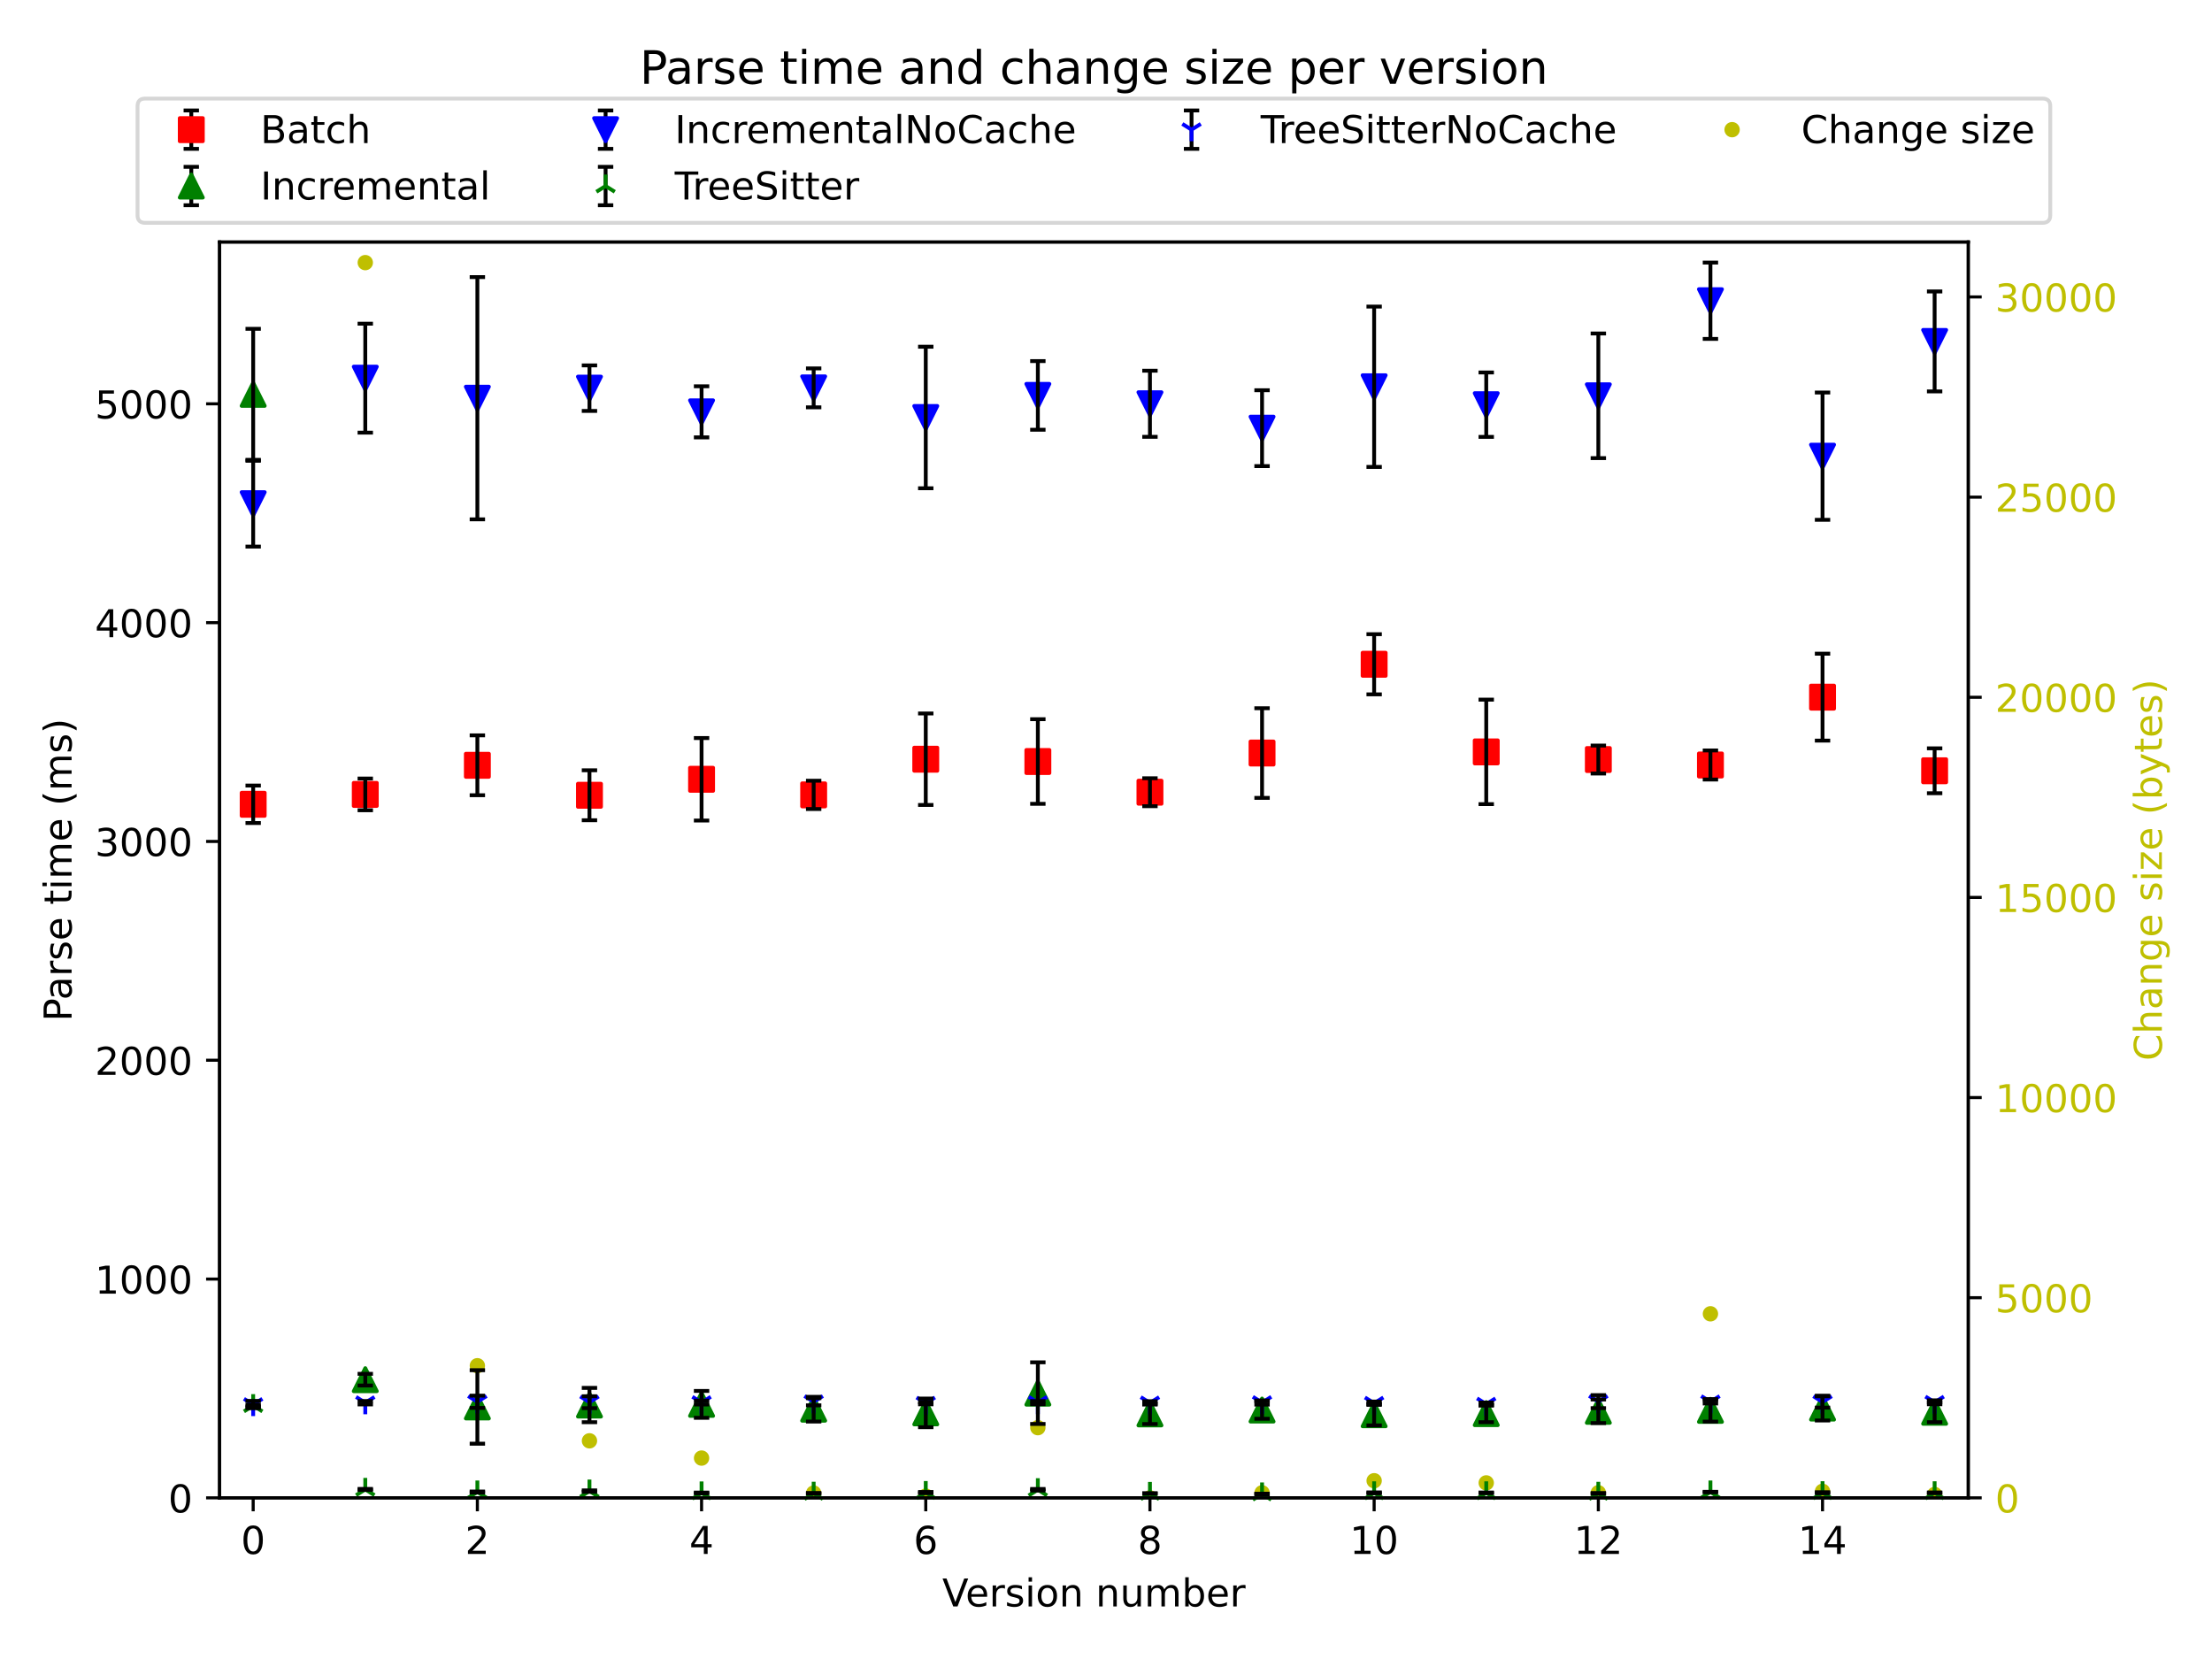 <?xml version="1.0" encoding="utf-8" standalone="no"?>
<!DOCTYPE svg PUBLIC "-//W3C//DTD SVG 1.1//EN"
  "http://www.w3.org/Graphics/SVG/1.1/DTD/svg11.dtd">
<!-- Created with matplotlib (https://matplotlib.org/) -->
<svg height="432pt" version="1.1" viewBox="0 0 576 432" width="576pt" xmlns="http://www.w3.org/2000/svg" xmlns:xlink="http://www.w3.org/1999/xlink">
 <defs>
  <style type="text/css">*{stroke-linecap:butt;stroke-linejoin:round;}</style>
 </defs>
 <g id="figure_1">
  <g id="patch_1">
   <path d="M 0 432 
L 576 432 
L 576 0 
L 0 0 
z
" style="fill:#ffffff;"/>
  </g>
  <g id="axes_1">
   <g id="matplotlib.axis_1">
    <g id="ytick_1">
     <g id="line2d_1">
      <defs>
       <path d="M 0 0 
L 3.5 0 
" id="mec028e4eab" style="stroke:#000000;stroke-width:0.8;"/>
      </defs>
      <g>
       <use style="stroke:#000000;stroke-width:0.8;" x="512.53" xlink:href="#mec028e4eab" y="390.04"/>
      </g>
     </g>
     <g id="text_1">
      <!-- 0 -->
      <g style="fill:#bfbf00;" transform="translate(519.53 393.839)scale(0.1 -0.1)">
       <defs>
        <path d="M 31.781 66.406 
Q 24.172 66.406 20.328 58.906 
Q 16.5 51.422 16.5 36.375 
Q 16.5 21.391 20.328 13.891 
Q 24.172 6.391 31.781 6.391 
Q 39.453 6.391 43.281 13.891 
Q 47.125 21.391 47.125 36.375 
Q 47.125 51.422 43.281 58.906 
Q 39.453 66.406 31.781 66.406 
z
M 31.781 74.219 
Q 44.047 74.219 50.516 64.516 
Q 56.984 54.828 56.984 36.375 
Q 56.984 17.969 50.516 8.266 
Q 44.047 -1.422 31.781 -1.422 
Q 19.531 -1.422 13.062 8.266 
Q 6.594 17.969 6.594 36.375 
Q 6.594 54.828 13.062 64.516 
Q 19.531 74.219 31.781 74.219 
z
" id="DejaVuSans-48"/>
       </defs>
       <use xlink:href="#DejaVuSans-48"/>
      </g>
     </g>
    </g>
    <g id="ytick_2">
     <g id="line2d_2">
      <g>
       <use style="stroke:#000000;stroke-width:0.8;" x="512.53" xlink:href="#mec028e4eab" y="337.921"/>
      </g>
     </g>
     <g id="text_2">
      <!-- 5000 -->
      <g style="fill:#bfbf00;" transform="translate(519.53 341.721)scale(0.1 -0.1)">
       <defs>
        <path d="M 10.797 72.906 
L 49.516 72.906 
L 49.516 64.594 
L 19.828 64.594 
L 19.828 46.734 
Q 21.969 47.469 24.109 47.828 
Q 26.266 48.188 28.422 48.188 
Q 40.625 48.188 47.75 41.5 
Q 54.891 34.812 54.891 23.391 
Q 54.891 11.625 47.562 5.094 
Q 40.234 -1.422 26.906 -1.422 
Q 22.312 -1.422 17.547 -0.641 
Q 12.797 0.141 7.719 1.703 
L 7.719 11.625 
Q 12.109 9.234 16.797 8.062 
Q 21.484 6.891 26.703 6.891 
Q 35.156 6.891 40.078 11.328 
Q 45.016 15.766 45.016 23.391 
Q 45.016 31 40.078 35.438 
Q 35.156 39.891 26.703 39.891 
Q 22.75 39.891 18.812 39.016 
Q 14.891 38.141 10.797 36.281 
z
" id="DejaVuSans-53"/>
       </defs>
       <use xlink:href="#DejaVuSans-53"/>
       <use x="63.623" xlink:href="#DejaVuSans-48"/>
       <use x="127.246" xlink:href="#DejaVuSans-48"/>
       <use x="190.869" xlink:href="#DejaVuSans-48"/>
      </g>
     </g>
    </g>
    <g id="ytick_3">
     <g id="line2d_3">
      <g>
       <use style="stroke:#000000;stroke-width:0.8;" x="512.53" xlink:href="#mec028e4eab" y="285.803"/>
      </g>
     </g>
     <g id="text_3">
      <!-- 10000 -->
      <g style="fill:#bfbf00;" transform="translate(519.53 289.602)scale(0.1 -0.1)">
       <defs>
        <path d="M 12.406 8.297 
L 28.516 8.297 
L 28.516 63.922 
L 10.984 60.406 
L 10.984 69.391 
L 28.422 72.906 
L 38.281 72.906 
L 38.281 8.297 
L 54.391 8.297 
L 54.391 0 
L 12.406 0 
z
" id="DejaVuSans-49"/>
       </defs>
       <use xlink:href="#DejaVuSans-49"/>
       <use x="63.623" xlink:href="#DejaVuSans-48"/>
       <use x="127.246" xlink:href="#DejaVuSans-48"/>
       <use x="190.869" xlink:href="#DejaVuSans-48"/>
       <use x="254.492" xlink:href="#DejaVuSans-48"/>
      </g>
     </g>
    </g>
    <g id="ytick_4">
     <g id="line2d_4">
      <g>
       <use style="stroke:#000000;stroke-width:0.8;" x="512.53" xlink:href="#mec028e4eab" y="233.684"/>
      </g>
     </g>
     <g id="text_4">
      <!-- 15000 -->
      <g style="fill:#bfbf00;" transform="translate(519.53 237.483)scale(0.1 -0.1)">
       <use xlink:href="#DejaVuSans-49"/>
       <use x="63.623" xlink:href="#DejaVuSans-53"/>
       <use x="127.246" xlink:href="#DejaVuSans-48"/>
       <use x="190.869" xlink:href="#DejaVuSans-48"/>
       <use x="254.492" xlink:href="#DejaVuSans-48"/>
      </g>
     </g>
    </g>
    <g id="ytick_5">
     <g id="line2d_5">
      <g>
       <use style="stroke:#000000;stroke-width:0.8;" x="512.53" xlink:href="#mec028e4eab" y="181.566"/>
      </g>
     </g>
     <g id="text_5">
      <!-- 20000 -->
      <g style="fill:#bfbf00;" transform="translate(519.53 185.365)scale(0.1 -0.1)">
       <defs>
        <path d="M 19.188 8.297 
L 53.609 8.297 
L 53.609 0 
L 7.328 0 
L 7.328 8.297 
Q 12.938 14.109 22.625 23.891 
Q 32.328 33.688 34.812 36.531 
Q 39.547 41.844 41.422 45.531 
Q 43.312 49.219 43.312 52.781 
Q 43.312 58.594 39.234 62.25 
Q 35.156 65.922 28.609 65.922 
Q 23.969 65.922 18.812 64.312 
Q 13.672 62.703 7.812 59.422 
L 7.812 69.391 
Q 13.766 71.781 18.938 73 
Q 24.125 74.219 28.422 74.219 
Q 39.75 74.219 46.484 68.547 
Q 53.219 62.891 53.219 53.422 
Q 53.219 48.922 51.531 44.891 
Q 49.859 40.875 45.406 35.406 
Q 44.188 33.984 37.641 27.219 
Q 31.109 20.453 19.188 8.297 
z
" id="DejaVuSans-50"/>
       </defs>
       <use xlink:href="#DejaVuSans-50"/>
       <use x="63.623" xlink:href="#DejaVuSans-48"/>
       <use x="127.246" xlink:href="#DejaVuSans-48"/>
       <use x="190.869" xlink:href="#DejaVuSans-48"/>
       <use x="254.492" xlink:href="#DejaVuSans-48"/>
      </g>
     </g>
    </g>
    <g id="ytick_6">
     <g id="line2d_6">
      <g>
       <use style="stroke:#000000;stroke-width:0.8;" x="512.53" xlink:href="#mec028e4eab" y="129.447"/>
      </g>
     </g>
     <g id="text_6">
      <!-- 25000 -->
      <g style="fill:#bfbf00;" transform="translate(519.53 133.246)scale(0.1 -0.1)">
       <use xlink:href="#DejaVuSans-50"/>
       <use x="63.623" xlink:href="#DejaVuSans-53"/>
       <use x="127.246" xlink:href="#DejaVuSans-48"/>
       <use x="190.869" xlink:href="#DejaVuSans-48"/>
       <use x="254.492" xlink:href="#DejaVuSans-48"/>
      </g>
     </g>
    </g>
    <g id="ytick_7">
     <g id="line2d_7">
      <g>
       <use style="stroke:#000000;stroke-width:0.8;" x="512.53" xlink:href="#mec028e4eab" y="77.328"/>
      </g>
     </g>
     <g id="text_7">
      <!-- 30000 -->
      <g style="fill:#bfbf00;" transform="translate(519.53 81.128)scale(0.1 -0.1)">
       <defs>
        <path d="M 40.578 39.312 
Q 47.656 37.797 51.625 33 
Q 55.609 28.219 55.609 21.188 
Q 55.609 10.406 48.188 4.484 
Q 40.766 -1.422 27.094 -1.422 
Q 22.516 -1.422 17.656 -0.516 
Q 12.797 0.391 7.625 2.203 
L 7.625 11.719 
Q 11.719 9.328 16.594 8.109 
Q 21.484 6.891 26.812 6.891 
Q 36.078 6.891 40.938 10.547 
Q 45.797 14.203 45.797 21.188 
Q 45.797 27.641 41.281 31.266 
Q 36.766 34.906 28.719 34.906 
L 20.219 34.906 
L 20.219 43.016 
L 29.109 43.016 
Q 36.375 43.016 40.234 45.922 
Q 44.094 48.828 44.094 54.297 
Q 44.094 59.906 40.109 62.906 
Q 36.141 65.922 28.719 65.922 
Q 24.656 65.922 20.016 65.031 
Q 15.375 64.156 9.812 62.312 
L 9.812 71.094 
Q 15.438 72.656 20.344 73.438 
Q 25.25 74.219 29.594 74.219 
Q 40.828 74.219 47.359 69.109 
Q 53.906 64.016 53.906 55.328 
Q 53.906 49.266 50.438 45.094 
Q 46.969 40.922 40.578 39.312 
z
" id="DejaVuSans-51"/>
       </defs>
       <use xlink:href="#DejaVuSans-51"/>
       <use x="63.623" xlink:href="#DejaVuSans-48"/>
       <use x="127.246" xlink:href="#DejaVuSans-48"/>
       <use x="190.869" xlink:href="#DejaVuSans-48"/>
       <use x="254.492" xlink:href="#DejaVuSans-48"/>
      </g>
     </g>
    </g>
    <g id="text_8">
     <!-- Change size (bytes) -->
     <g style="fill:#bfbf00;" transform="translate(562.941 276.225)rotate(-90)scale(0.1 -0.1)">
      <defs>
       <path d="M 64.406 67.281 
L 64.406 56.891 
Q 59.422 61.531 53.781 63.812 
Q 48.141 66.109 41.797 66.109 
Q 29.297 66.109 22.656 58.469 
Q 16.016 50.828 16.016 36.375 
Q 16.016 21.969 22.656 14.328 
Q 29.297 6.688 41.797 6.688 
Q 48.141 6.688 53.781 8.984 
Q 59.422 11.281 64.406 15.922 
L 64.406 5.609 
Q 59.234 2.094 53.438 0.328 
Q 47.656 -1.422 41.219 -1.422 
Q 24.656 -1.422 15.125 8.703 
Q 5.609 18.844 5.609 36.375 
Q 5.609 53.953 15.125 64.078 
Q 24.656 74.219 41.219 74.219 
Q 47.75 74.219 53.531 72.484 
Q 59.328 70.75 64.406 67.281 
z
" id="DejaVuSans-67"/>
       <path d="M 54.891 33.016 
L 54.891 0 
L 45.906 0 
L 45.906 32.719 
Q 45.906 40.484 42.875 44.328 
Q 39.844 48.188 33.797 48.188 
Q 26.516 48.188 22.312 43.547 
Q 18.109 38.922 18.109 30.906 
L 18.109 0 
L 9.078 0 
L 9.078 75.984 
L 18.109 75.984 
L 18.109 46.188 
Q 21.344 51.125 25.703 53.562 
Q 30.078 56 35.797 56 
Q 45.219 56 50.047 50.172 
Q 54.891 44.344 54.891 33.016 
z
" id="DejaVuSans-104"/>
       <path d="M 34.281 27.484 
Q 23.391 27.484 19.188 25 
Q 14.984 22.516 14.984 16.5 
Q 14.984 11.719 18.141 8.906 
Q 21.297 6.109 26.703 6.109 
Q 34.188 6.109 38.703 11.406 
Q 43.219 16.703 43.219 25.484 
L 43.219 27.484 
z
M 52.203 31.203 
L 52.203 0 
L 43.219 0 
L 43.219 8.297 
Q 40.141 3.328 35.547 0.953 
Q 30.953 -1.422 24.312 -1.422 
Q 15.922 -1.422 10.953 3.297 
Q 6 8.016 6 15.922 
Q 6 25.141 12.172 29.828 
Q 18.359 34.516 30.609 34.516 
L 43.219 34.516 
L 43.219 35.406 
Q 43.219 41.609 39.141 45 
Q 35.062 48.391 27.688 48.391 
Q 23 48.391 18.547 47.266 
Q 14.109 46.141 10.016 43.891 
L 10.016 52.203 
Q 14.938 54.109 19.578 55.047 
Q 24.219 56 28.609 56 
Q 40.484 56 46.344 49.844 
Q 52.203 43.703 52.203 31.203 
z
" id="DejaVuSans-97"/>
       <path d="M 54.891 33.016 
L 54.891 0 
L 45.906 0 
L 45.906 32.719 
Q 45.906 40.484 42.875 44.328 
Q 39.844 48.188 33.797 48.188 
Q 26.516 48.188 22.312 43.547 
Q 18.109 38.922 18.109 30.906 
L 18.109 0 
L 9.078 0 
L 9.078 54.688 
L 18.109 54.688 
L 18.109 46.188 
Q 21.344 51.125 25.703 53.562 
Q 30.078 56 35.797 56 
Q 45.219 56 50.047 50.172 
Q 54.891 44.344 54.891 33.016 
z
" id="DejaVuSans-110"/>
       <path d="M 45.406 27.984 
Q 45.406 37.75 41.375 43.109 
Q 37.359 48.484 30.078 48.484 
Q 22.859 48.484 18.828 43.109 
Q 14.797 37.75 14.797 27.984 
Q 14.797 18.266 18.828 12.891 
Q 22.859 7.516 30.078 7.516 
Q 37.359 7.516 41.375 12.891 
Q 45.406 18.266 45.406 27.984 
z
M 54.391 6.781 
Q 54.391 -7.172 48.188 -13.984 
Q 42 -20.797 29.203 -20.797 
Q 24.469 -20.797 20.266 -20.094 
Q 16.062 -19.391 12.109 -17.922 
L 12.109 -9.188 
Q 16.062 -11.328 19.922 -12.344 
Q 23.781 -13.375 27.781 -13.375 
Q 36.625 -13.375 41.016 -8.766 
Q 45.406 -4.156 45.406 5.172 
L 45.406 9.625 
Q 42.625 4.781 38.281 2.391 
Q 33.938 0 27.875 0 
Q 17.828 0 11.672 7.656 
Q 5.516 15.328 5.516 27.984 
Q 5.516 40.672 11.672 48.328 
Q 17.828 56 27.875 56 
Q 33.938 56 38.281 53.609 
Q 42.625 51.219 45.406 46.391 
L 45.406 54.688 
L 54.391 54.688 
z
" id="DejaVuSans-103"/>
       <path d="M 56.203 29.594 
L 56.203 25.203 
L 14.891 25.203 
Q 15.484 15.922 20.484 11.062 
Q 25.484 6.203 34.422 6.203 
Q 39.594 6.203 44.453 7.469 
Q 49.312 8.734 54.109 11.281 
L 54.109 2.781 
Q 49.266 0.734 44.188 -0.344 
Q 39.109 -1.422 33.891 -1.422 
Q 20.797 -1.422 13.156 6.188 
Q 5.516 13.812 5.516 26.812 
Q 5.516 40.234 12.766 48.109 
Q 20.016 56 32.328 56 
Q 43.359 56 49.781 48.891 
Q 56.203 41.797 56.203 29.594 
z
M 47.219 32.234 
Q 47.125 39.594 43.094 43.984 
Q 39.062 48.391 32.422 48.391 
Q 24.906 48.391 20.391 44.141 
Q 15.875 39.891 15.188 32.172 
z
" id="DejaVuSans-101"/>
       <path id="DejaVuSans-32"/>
       <path d="M 44.281 53.078 
L 44.281 44.578 
Q 40.484 46.531 36.375 47.5 
Q 32.281 48.484 27.875 48.484 
Q 21.188 48.484 17.844 46.438 
Q 14.5 44.391 14.5 40.281 
Q 14.5 37.156 16.891 35.375 
Q 19.281 33.594 26.516 31.984 
L 29.594 31.297 
Q 39.156 29.25 43.188 25.516 
Q 47.219 21.781 47.219 15.094 
Q 47.219 7.469 41.188 3.016 
Q 35.156 -1.422 24.609 -1.422 
Q 20.219 -1.422 15.453 -0.562 
Q 10.688 0.297 5.422 2 
L 5.422 11.281 
Q 10.406 8.688 15.234 7.391 
Q 20.062 6.109 24.812 6.109 
Q 31.156 6.109 34.562 8.281 
Q 37.984 10.453 37.984 14.406 
Q 37.984 18.062 35.516 20.016 
Q 33.062 21.969 24.703 23.781 
L 21.578 24.516 
Q 13.234 26.266 9.516 29.906 
Q 5.812 33.547 5.812 39.891 
Q 5.812 47.609 11.281 51.797 
Q 16.75 56 26.812 56 
Q 31.781 56 36.172 55.266 
Q 40.578 54.547 44.281 53.078 
z
" id="DejaVuSans-115"/>
       <path d="M 9.422 54.688 
L 18.406 54.688 
L 18.406 0 
L 9.422 0 
z
M 9.422 75.984 
L 18.406 75.984 
L 18.406 64.594 
L 9.422 64.594 
z
" id="DejaVuSans-105"/>
       <path d="M 5.516 54.688 
L 48.188 54.688 
L 48.188 46.484 
L 14.406 7.172 
L 48.188 7.172 
L 48.188 0 
L 4.297 0 
L 4.297 8.203 
L 38.094 47.516 
L 5.516 47.516 
z
" id="DejaVuSans-122"/>
       <path d="M 31 75.875 
Q 24.469 64.656 21.281 53.656 
Q 18.109 42.672 18.109 31.391 
Q 18.109 20.125 21.312 9.062 
Q 24.516 -2 31 -13.188 
L 23.188 -13.188 
Q 15.875 -1.703 12.234 9.375 
Q 8.594 20.453 8.594 31.391 
Q 8.594 42.281 12.203 53.312 
Q 15.828 64.359 23.188 75.875 
z
" id="DejaVuSans-40"/>
       <path d="M 48.688 27.297 
Q 48.688 37.203 44.609 42.844 
Q 40.531 48.484 33.406 48.484 
Q 26.266 48.484 22.188 42.844 
Q 18.109 37.203 18.109 27.297 
Q 18.109 17.391 22.188 11.75 
Q 26.266 6.109 33.406 6.109 
Q 40.531 6.109 44.609 11.75 
Q 48.688 17.391 48.688 27.297 
z
M 18.109 46.391 
Q 20.953 51.266 25.266 53.625 
Q 29.594 56 35.594 56 
Q 45.562 56 51.781 48.094 
Q 58.016 40.188 58.016 27.297 
Q 58.016 14.406 51.781 6.484 
Q 45.562 -1.422 35.594 -1.422 
Q 29.594 -1.422 25.266 0.953 
Q 20.953 3.328 18.109 8.203 
L 18.109 0 
L 9.078 0 
L 9.078 75.984 
L 18.109 75.984 
z
" id="DejaVuSans-98"/>
       <path d="M 32.172 -5.078 
Q 28.375 -14.844 24.75 -17.812 
Q 21.141 -20.797 15.094 -20.797 
L 7.906 -20.797 
L 7.906 -13.281 
L 13.188 -13.281 
Q 16.891 -13.281 18.938 -11.516 
Q 21 -9.766 23.484 -3.219 
L 25.094 0.875 
L 2.984 54.688 
L 12.5 54.688 
L 29.594 11.922 
L 46.688 54.688 
L 56.203 54.688 
z
" id="DejaVuSans-121"/>
       <path d="M 18.312 70.219 
L 18.312 54.688 
L 36.812 54.688 
L 36.812 47.703 
L 18.312 47.703 
L 18.312 18.016 
Q 18.312 11.328 20.141 9.422 
Q 21.969 7.516 27.594 7.516 
L 36.812 7.516 
L 36.812 0 
L 27.594 0 
Q 17.188 0 13.234 3.875 
Q 9.281 7.766 9.281 18.016 
L 9.281 47.703 
L 2.688 47.703 
L 2.688 54.688 
L 9.281 54.688 
L 9.281 70.219 
z
" id="DejaVuSans-116"/>
       <path d="M 8.016 75.875 
L 15.828 75.875 
Q 23.141 64.359 26.781 53.312 
Q 30.422 42.281 30.422 31.391 
Q 30.422 20.453 26.781 9.375 
Q 23.141 -1.703 15.828 -13.188 
L 8.016 -13.188 
Q 14.5 -2 17.703 9.062 
Q 20.906 20.125 20.906 31.391 
Q 20.906 42.672 17.703 53.656 
Q 14.5 64.656 8.016 75.875 
z
" id="DejaVuSans-41"/>
      </defs>
      <use xlink:href="#DejaVuSans-67"/>
      <use x="69.824" xlink:href="#DejaVuSans-104"/>
      <use x="133.203" xlink:href="#DejaVuSans-97"/>
      <use x="194.482" xlink:href="#DejaVuSans-110"/>
      <use x="257.861" xlink:href="#DejaVuSans-103"/>
      <use x="321.338" xlink:href="#DejaVuSans-101"/>
      <use x="382.861" xlink:href="#DejaVuSans-32"/>
      <use x="414.648" xlink:href="#DejaVuSans-115"/>
      <use x="466.748" xlink:href="#DejaVuSans-105"/>
      <use x="494.531" xlink:href="#DejaVuSans-122"/>
      <use x="547.021" xlink:href="#DejaVuSans-101"/>
      <use x="608.545" xlink:href="#DejaVuSans-32"/>
      <use x="640.332" xlink:href="#DejaVuSans-40"/>
      <use x="679.346" xlink:href="#DejaVuSans-98"/>
      <use x="742.822" xlink:href="#DejaVuSans-121"/>
      <use x="802.002" xlink:href="#DejaVuSans-116"/>
      <use x="841.211" xlink:href="#DejaVuSans-101"/>
      <use x="902.734" xlink:href="#DejaVuSans-115"/>
      <use x="954.834" xlink:href="#DejaVuSans-41"/>
     </g>
    </g>
   </g>
   <g id="line2d_8">
    <defs>
     <path d="M 0 1.5 
C 0.398 1.5 0.779 1.342 1.061 1.061 
C 1.342 0.779 1.5 0.398 1.5 0 
C 1.5 -0.398 1.342 -0.779 1.061 -1.061 
C 0.779 -1.342 0.398 -1.5 0 -1.5 
C -0.398 -1.5 -0.779 -1.342 -1.061 -1.061 
C -1.342 -0.779 -1.5 -0.398 -1.5 0 
C -1.5 0.398 -1.342 0.779 -1.061 1.061 
C -0.779 1.342 -0.398 1.5 0 1.5 
z
" id="m7b917c4476" style="stroke:#bfbf00;"/>
    </defs>
    <g clip-path="url(#p2faf4ac88c)">
     <use style="fill:#bfbf00;stroke:#bfbf00;" x="95.117" xlink:href="#m7b917c4476" y="68.385"/>
     <use style="fill:#bfbf00;stroke:#bfbf00;" x="124.306" xlink:href="#m7b917c4476" y="355.631"/>
     <use style="fill:#bfbf00;stroke:#bfbf00;" x="153.496" xlink:href="#m7b917c4476" y="375.186"/>
     <use style="fill:#bfbf00;stroke:#bfbf00;" x="182.686" xlink:href="#m7b917c4476" y="379.679"/>
     <use style="fill:#bfbf00;stroke:#bfbf00;" x="211.876" xlink:href="#m7b917c4476" y="388.789"/>
     <use style="fill:#bfbf00;stroke:#bfbf00;" x="241.065" xlink:href="#m7b917c4476" y="389.581"/>
     <use style="fill:#bfbf00;stroke:#bfbf00;" x="270.255" xlink:href="#m7b917c4476" y="371.757"/>
     <use style="fill:#bfbf00;stroke:#bfbf00;" x="299.445" xlink:href="#m7b917c4476" y="390.04"/>
     <use style="fill:#bfbf00;stroke:#bfbf00;" x="328.635" xlink:href="#m7b917c4476" y="388.727"/>
     <use style="fill:#bfbf00;stroke:#bfbf00;" x="357.824" xlink:href="#m7b917c4476" y="385.579"/>
     <use style="fill:#bfbf00;stroke:#bfbf00;" x="387.014" xlink:href="#m7b917c4476" y="386.142"/>
     <use style="fill:#bfbf00;stroke:#bfbf00;" x="416.204" xlink:href="#m7b917c4476" y="388.706"/>
     <use style="fill:#bfbf00;stroke:#bfbf00;" x="445.394" xlink:href="#m7b917c4476" y="342.112"/>
     <use style="fill:#bfbf00;stroke:#bfbf00;" x="474.583" xlink:href="#m7b917c4476" y="388.331"/>
     <use style="fill:#bfbf00;stroke:#bfbf00;" x="503.773" xlink:href="#m7b917c4476" y="389.164"/>
    </g>
   </g>
   <g id="patch_2">
    <path d="M 57.17 390.04 
L 57.17 63.024 
" style="fill:none;stroke:#000000;stroke-linecap:square;stroke-linejoin:miter;stroke-width:0.8;"/>
   </g>
   <g id="patch_3">
    <path d="M 512.53 390.04 
L 512.53 63.024 
" style="fill:none;stroke:#000000;stroke-linecap:square;stroke-linejoin:miter;stroke-width:0.8;"/>
   </g>
   <g id="patch_4">
    <path d="M 57.17 390.04 
L 512.53 390.04 
" style="fill:none;stroke:#000000;stroke-linecap:square;stroke-linejoin:miter;stroke-width:0.8;"/>
   </g>
   <g id="patch_5">
    <path d="M 57.17 63.024 
L 512.53 63.024 
" style="fill:none;stroke:#000000;stroke-linecap:square;stroke-linejoin:miter;stroke-width:0.8;"/>
   </g>
   <g id="legend_1">
    <g id="patch_6">
     <path d="M 37.812 58.024 
L 531.888 58.024 
Q 533.888 58.024 533.888 56.024 
L 533.888 27.668 
Q 533.888 25.668 531.888 25.668 
L 37.812 25.668 
Q 35.812 25.668 35.812 27.668 
L 35.812 56.024 
Q 35.812 58.024 37.812 58.024 
z
" style="fill:#ffffff;opacity:0.8;stroke:#cccccc;stroke-linejoin:miter;"/>
    </g>
    <g id="LineCollection_1">
     <path d="M 49.812 38.766 
L 49.812 28.766 
" style="fill:none;stroke:#000000;"/>
    </g>
    <g id="line2d_9">
     <defs>
      <path d="M 2 0 
L -2 -0 
" id="m233dec4ab0" style="stroke:#000000;"/>
     </defs>
     <g>
      <use style="stroke:#000000;" x="49.812" xlink:href="#m233dec4ab0" y="38.766"/>
     </g>
    </g>
    <g id="line2d_10">
     <g>
      <use style="stroke:#000000;" x="49.812" xlink:href="#m233dec4ab0" y="28.766"/>
     </g>
    </g>
    <g id="line2d_11"/>
    <g id="line2d_12">
     <defs>
      <path d="M -3 3 
L 3 3 
L 3 -3 
L -3 -3 
z
" id="m9fb2d039c1" style="stroke:#ff0000;stroke-linejoin:miter;"/>
     </defs>
     <g>
      <use style="fill:#ff0000;stroke:#ff0000;stroke-linejoin:miter;" x="49.812" xlink:href="#m9fb2d039c1" y="33.766"/>
     </g>
    </g>
    <g id="text_9">
     <!-- Batch -->
     <g transform="translate(67.812 37.266)scale(0.1 -0.1)">
      <defs>
       <path d="M 19.672 34.812 
L 19.672 8.109 
L 35.5 8.109 
Q 43.453 8.109 47.281 11.406 
Q 51.125 14.703 51.125 21.484 
Q 51.125 28.328 47.281 31.562 
Q 43.453 34.812 35.5 34.812 
z
M 19.672 64.797 
L 19.672 42.828 
L 34.281 42.828 
Q 41.5 42.828 45.031 45.531 
Q 48.578 48.25 48.578 53.812 
Q 48.578 59.328 45.031 62.062 
Q 41.5 64.797 34.281 64.797 
z
M 9.812 72.906 
L 35.016 72.906 
Q 46.297 72.906 52.391 68.219 
Q 58.5 63.531 58.5 54.891 
Q 58.5 48.188 55.375 44.234 
Q 52.25 40.281 46.188 39.312 
Q 53.469 37.75 57.5 32.781 
Q 61.531 27.828 61.531 20.406 
Q 61.531 10.641 54.891 5.312 
Q 48.25 0 35.984 0 
L 9.812 0 
z
" id="DejaVuSans-66"/>
       <path d="M 48.781 52.594 
L 48.781 44.188 
Q 44.969 46.297 41.141 47.344 
Q 37.312 48.391 33.406 48.391 
Q 24.656 48.391 19.812 42.844 
Q 14.984 37.312 14.984 27.297 
Q 14.984 17.281 19.812 11.734 
Q 24.656 6.203 33.406 6.203 
Q 37.312 6.203 41.141 7.25 
Q 44.969 8.297 48.781 10.406 
L 48.781 2.094 
Q 45.016 0.344 40.984 -0.531 
Q 36.969 -1.422 32.422 -1.422 
Q 20.062 -1.422 12.781 6.344 
Q 5.516 14.109 5.516 27.297 
Q 5.516 40.672 12.859 48.328 
Q 20.219 56 33.016 56 
Q 37.156 56 41.109 55.141 
Q 45.062 54.297 48.781 52.594 
z
" id="DejaVuSans-99"/>
      </defs>
      <use xlink:href="#DejaVuSans-66"/>
      <use x="68.604" xlink:href="#DejaVuSans-97"/>
      <use x="129.883" xlink:href="#DejaVuSans-116"/>
      <use x="169.092" xlink:href="#DejaVuSans-99"/>
      <use x="224.072" xlink:href="#DejaVuSans-104"/>
     </g>
    </g>
    <g id="LineCollection_2">
     <path d="M 49.812 53.444 
L 49.812 43.444 
" style="fill:none;stroke:#000000;"/>
    </g>
    <g id="line2d_13">
     <g>
      <use style="stroke:#000000;" x="49.812" xlink:href="#m233dec4ab0" y="53.444"/>
     </g>
    </g>
    <g id="line2d_14">
     <g>
      <use style="stroke:#000000;" x="49.812" xlink:href="#m233dec4ab0" y="43.444"/>
     </g>
    </g>
    <g id="line2d_15"/>
    <g id="line2d_16">
     <defs>
      <path d="M 0 -3 
L -3 3 
L 3 3 
z
" id="m49292b2e2e" style="stroke:#008000;stroke-linejoin:miter;"/>
     </defs>
     <g>
      <use style="fill:#008000;stroke:#008000;stroke-linejoin:miter;" x="49.812" xlink:href="#m49292b2e2e" y="48.444"/>
     </g>
    </g>
    <g id="text_10">
     <!-- Incremental -->
     <g transform="translate(67.812 51.944)scale(0.1 -0.1)">
      <defs>
       <path d="M 9.812 72.906 
L 19.672 72.906 
L 19.672 0 
L 9.812 0 
z
" id="DejaVuSans-73"/>
       <path d="M 41.109 46.297 
Q 39.594 47.172 37.812 47.578 
Q 36.031 48 33.891 48 
Q 26.266 48 22.188 43.047 
Q 18.109 38.094 18.109 28.812 
L 18.109 0 
L 9.078 0 
L 9.078 54.688 
L 18.109 54.688 
L 18.109 46.188 
Q 20.953 51.172 25.484 53.578 
Q 30.031 56 36.531 56 
Q 37.453 56 38.578 55.875 
Q 39.703 55.766 41.062 55.516 
z
" id="DejaVuSans-114"/>
       <path d="M 52 44.188 
Q 55.375 50.25 60.062 53.125 
Q 64.75 56 71.094 56 
Q 79.641 56 84.281 50.016 
Q 88.922 44.047 88.922 33.016 
L 88.922 0 
L 79.891 0 
L 79.891 32.719 
Q 79.891 40.578 77.094 44.375 
Q 74.312 48.188 68.609 48.188 
Q 61.625 48.188 57.562 43.547 
Q 53.516 38.922 53.516 30.906 
L 53.516 0 
L 44.484 0 
L 44.484 32.719 
Q 44.484 40.625 41.703 44.406 
Q 38.922 48.188 33.109 48.188 
Q 26.219 48.188 22.156 43.531 
Q 18.109 38.875 18.109 30.906 
L 18.109 0 
L 9.078 0 
L 9.078 54.688 
L 18.109 54.688 
L 18.109 46.188 
Q 21.188 51.219 25.484 53.609 
Q 29.781 56 35.688 56 
Q 41.656 56 45.828 52.969 
Q 50 49.953 52 44.188 
z
" id="DejaVuSans-109"/>
       <path d="M 9.422 75.984 
L 18.406 75.984 
L 18.406 0 
L 9.422 0 
z
" id="DejaVuSans-108"/>
      </defs>
      <use xlink:href="#DejaVuSans-73"/>
      <use x="29.492" xlink:href="#DejaVuSans-110"/>
      <use x="92.871" xlink:href="#DejaVuSans-99"/>
      <use x="147.852" xlink:href="#DejaVuSans-114"/>
      <use x="186.715" xlink:href="#DejaVuSans-101"/>
      <use x="248.238" xlink:href="#DejaVuSans-109"/>
      <use x="345.65" xlink:href="#DejaVuSans-101"/>
      <use x="407.174" xlink:href="#DejaVuSans-110"/>
      <use x="470.553" xlink:href="#DejaVuSans-116"/>
      <use x="509.762" xlink:href="#DejaVuSans-97"/>
      <use x="571.041" xlink:href="#DejaVuSans-108"/>
     </g>
    </g>
    <g id="LineCollection_3">
     <path d="M 157.695 38.766 
L 157.695 28.766 
" style="fill:none;stroke:#000000;"/>
    </g>
    <g id="line2d_17">
     <g>
      <use style="stroke:#000000;" x="157.695" xlink:href="#m233dec4ab0" y="38.766"/>
     </g>
    </g>
    <g id="line2d_18">
     <g>
      <use style="stroke:#000000;" x="157.695" xlink:href="#m233dec4ab0" y="28.766"/>
     </g>
    </g>
    <g id="line2d_19"/>
    <g id="line2d_20">
     <defs>
      <path d="M -0 3 
L 3 -3 
L -3 -3 
z
" id="mfeccc6a7e7" style="stroke:#0000ff;stroke-linejoin:miter;"/>
     </defs>
     <g>
      <use style="fill:#0000ff;stroke:#0000ff;stroke-linejoin:miter;" x="157.695" xlink:href="#mfeccc6a7e7" y="33.766"/>
     </g>
    </g>
    <g id="text_11">
     <!-- IncrementalNoCache -->
     <g transform="translate(175.695 37.266)scale(0.1 -0.1)">
      <defs>
       <path d="M 9.812 72.906 
L 23.094 72.906 
L 55.422 11.922 
L 55.422 72.906 
L 64.984 72.906 
L 64.984 0 
L 51.703 0 
L 19.391 60.984 
L 19.391 0 
L 9.812 0 
z
" id="DejaVuSans-78"/>
       <path d="M 30.609 48.391 
Q 23.391 48.391 19.188 42.75 
Q 14.984 37.109 14.984 27.297 
Q 14.984 17.484 19.156 11.844 
Q 23.344 6.203 30.609 6.203 
Q 37.797 6.203 41.984 11.859 
Q 46.188 17.531 46.188 27.297 
Q 46.188 37.016 41.984 42.703 
Q 37.797 48.391 30.609 48.391 
z
M 30.609 56 
Q 42.328 56 49.016 48.375 
Q 55.719 40.766 55.719 27.297 
Q 55.719 13.875 49.016 6.219 
Q 42.328 -1.422 30.609 -1.422 
Q 18.844 -1.422 12.172 6.219 
Q 5.516 13.875 5.516 27.297 
Q 5.516 40.766 12.172 48.375 
Q 18.844 56 30.609 56 
z
" id="DejaVuSans-111"/>
      </defs>
      <use xlink:href="#DejaVuSans-73"/>
      <use x="29.492" xlink:href="#DejaVuSans-110"/>
      <use x="92.871" xlink:href="#DejaVuSans-99"/>
      <use x="147.852" xlink:href="#DejaVuSans-114"/>
      <use x="186.715" xlink:href="#DejaVuSans-101"/>
      <use x="248.238" xlink:href="#DejaVuSans-109"/>
      <use x="345.65" xlink:href="#DejaVuSans-101"/>
      <use x="407.174" xlink:href="#DejaVuSans-110"/>
      <use x="470.553" xlink:href="#DejaVuSans-116"/>
      <use x="509.762" xlink:href="#DejaVuSans-97"/>
      <use x="571.041" xlink:href="#DejaVuSans-108"/>
      <use x="598.824" xlink:href="#DejaVuSans-78"/>
      <use x="673.629" xlink:href="#DejaVuSans-111"/>
      <use x="734.811" xlink:href="#DejaVuSans-67"/>
      <use x="804.635" xlink:href="#DejaVuSans-97"/>
      <use x="865.914" xlink:href="#DejaVuSans-99"/>
      <use x="920.895" xlink:href="#DejaVuSans-104"/>
      <use x="984.273" xlink:href="#DejaVuSans-101"/>
     </g>
    </g>
    <g id="LineCollection_4">
     <path d="M 157.695 53.444 
L 157.695 43.444 
" style="fill:none;stroke:#000000;"/>
    </g>
    <g id="line2d_21">
     <g>
      <use style="stroke:#000000;" x="157.695" xlink:href="#m233dec4ab0" y="53.444"/>
     </g>
    </g>
    <g id="line2d_22">
     <g>
      <use style="stroke:#000000;" x="157.695" xlink:href="#m233dec4ab0" y="43.444"/>
     </g>
    </g>
    <g id="line2d_23"/>
    <g id="line2d_24">
     <defs>
      <path d="M 0 0 
L 0 -3 
M 0 0 
L -2.4 1.5 
M 0 0 
L 2.4 1.5 
" id="med8d6d1e8f" style="stroke:#008000;"/>
     </defs>
     <g>
      <use style="fill:#008000;stroke:#008000;" x="157.695" xlink:href="#med8d6d1e8f" y="48.444"/>
     </g>
    </g>
    <g id="text_12">
     <!-- TreeSitter -->
     <g transform="translate(175.695 51.944)scale(0.1 -0.1)">
      <defs>
       <path d="M -0.297 72.906 
L 61.375 72.906 
L 61.375 64.594 
L 35.5 64.594 
L 35.5 0 
L 25.594 0 
L 25.594 64.594 
L -0.297 64.594 
z
" id="DejaVuSans-84"/>
       <path d="M 53.516 70.516 
L 53.516 60.891 
Q 47.906 63.578 42.922 64.891 
Q 37.938 66.219 33.297 66.219 
Q 25.25 66.219 20.875 63.094 
Q 16.5 59.969 16.5 54.203 
Q 16.5 49.359 19.406 46.891 
Q 22.312 44.438 30.422 42.922 
L 36.375 41.703 
Q 47.406 39.594 52.656 34.297 
Q 57.906 29 57.906 20.125 
Q 57.906 9.516 50.797 4.047 
Q 43.703 -1.422 29.984 -1.422 
Q 24.812 -1.422 18.969 -0.25 
Q 13.141 0.922 6.891 3.219 
L 6.891 13.375 
Q 12.891 10.016 18.656 8.297 
Q 24.422 6.594 29.984 6.594 
Q 38.422 6.594 43.016 9.906 
Q 47.609 13.234 47.609 19.391 
Q 47.609 24.75 44.312 27.781 
Q 41.016 30.812 33.5 32.328 
L 27.484 33.5 
Q 16.453 35.688 11.516 40.375 
Q 6.594 45.062 6.594 53.422 
Q 6.594 63.094 13.406 68.656 
Q 20.219 74.219 32.172 74.219 
Q 37.312 74.219 42.625 73.281 
Q 47.953 72.359 53.516 70.516 
z
" id="DejaVuSans-83"/>
      </defs>
      <use xlink:href="#DejaVuSans-84"/>
      <use x="46.334" xlink:href="#DejaVuSans-114"/>
      <use x="85.197" xlink:href="#DejaVuSans-101"/>
      <use x="146.721" xlink:href="#DejaVuSans-101"/>
      <use x="208.244" xlink:href="#DejaVuSans-83"/>
      <use x="271.721" xlink:href="#DejaVuSans-105"/>
      <use x="299.504" xlink:href="#DejaVuSans-116"/>
      <use x="338.713" xlink:href="#DejaVuSans-116"/>
      <use x="377.922" xlink:href="#DejaVuSans-101"/>
      <use x="439.445" xlink:href="#DejaVuSans-114"/>
     </g>
    </g>
    <g id="LineCollection_5">
     <path d="M 310.277 38.766 
L 310.277 28.766 
" style="fill:none;stroke:#000000;"/>
    </g>
    <g id="line2d_25">
     <g>
      <use style="stroke:#000000;" x="310.277" xlink:href="#m233dec4ab0" y="38.766"/>
     </g>
    </g>
    <g id="line2d_26">
     <g>
      <use style="stroke:#000000;" x="310.277" xlink:href="#m233dec4ab0" y="28.766"/>
     </g>
    </g>
    <g id="line2d_27"/>
    <g id="line2d_28">
     <defs>
      <path d="M 0 0 
L 0 3 
M 0 0 
L 2.4 -1.5 
M 0 0 
L -2.4 -1.5 
" id="mdec3ff5786" style="stroke:#0000ff;"/>
     </defs>
     <g>
      <use style="fill:#0000ff;stroke:#0000ff;" x="310.277" xlink:href="#mdec3ff5786" y="33.766"/>
     </g>
    </g>
    <g id="text_13">
     <!-- TreeSitterNoCache -->
     <g transform="translate(328.277 37.266)scale(0.1 -0.1)">
      <use xlink:href="#DejaVuSans-84"/>
      <use x="46.334" xlink:href="#DejaVuSans-114"/>
      <use x="85.197" xlink:href="#DejaVuSans-101"/>
      <use x="146.721" xlink:href="#DejaVuSans-101"/>
      <use x="208.244" xlink:href="#DejaVuSans-83"/>
      <use x="271.721" xlink:href="#DejaVuSans-105"/>
      <use x="299.504" xlink:href="#DejaVuSans-116"/>
      <use x="338.713" xlink:href="#DejaVuSans-116"/>
      <use x="377.922" xlink:href="#DejaVuSans-101"/>
      <use x="439.445" xlink:href="#DejaVuSans-114"/>
      <use x="480.559" xlink:href="#DejaVuSans-78"/>
      <use x="555.363" xlink:href="#DejaVuSans-111"/>
      <use x="616.545" xlink:href="#DejaVuSans-67"/>
      <use x="686.369" xlink:href="#DejaVuSans-97"/>
      <use x="747.648" xlink:href="#DejaVuSans-99"/>
      <use x="802.629" xlink:href="#DejaVuSans-104"/>
      <use x="866.008" xlink:href="#DejaVuSans-101"/>
     </g>
    </g>
    <g id="line2d_29"/>
    <g id="line2d_30">
     <g>
      <use style="fill:#bfbf00;stroke:#bfbf00;" x="451.034" xlink:href="#m7b917c4476" y="33.766"/>
     </g>
    </g>
    <g id="text_14">
     <!-- Change size -->
     <g transform="translate(469.034 37.266)scale(0.1 -0.1)">
      <use xlink:href="#DejaVuSans-67"/>
      <use x="69.824" xlink:href="#DejaVuSans-104"/>
      <use x="133.203" xlink:href="#DejaVuSans-97"/>
      <use x="194.482" xlink:href="#DejaVuSans-110"/>
      <use x="257.861" xlink:href="#DejaVuSans-103"/>
      <use x="321.338" xlink:href="#DejaVuSans-101"/>
      <use x="382.861" xlink:href="#DejaVuSans-32"/>
      <use x="414.648" xlink:href="#DejaVuSans-115"/>
      <use x="466.748" xlink:href="#DejaVuSans-105"/>
      <use x="494.531" xlink:href="#DejaVuSans-122"/>
      <use x="547.021" xlink:href="#DejaVuSans-101"/>
     </g>
    </g>
   </g>
  </g>
  <g id="axes_2">
   <g id="matplotlib.axis_2">
    <g id="xtick_1">
     <g id="line2d_31">
      <defs>
       <path d="M 0 0 
L 0 3.5 
" id="mde18b5d400" style="stroke:#000000;stroke-width:0.8;"/>
      </defs>
      <g>
       <use style="stroke:#000000;stroke-width:0.8;" x="65.927" xlink:href="#mde18b5d400" y="390.04"/>
      </g>
     </g>
     <g id="text_15">
      <!-- 0 -->
      <g transform="translate(62.746 404.638)scale(0.1 -0.1)">
       <use xlink:href="#DejaVuSans-48"/>
      </g>
     </g>
    </g>
    <g id="xtick_2">
     <g id="line2d_32">
      <g>
       <use style="stroke:#000000;stroke-width:0.8;" x="124.306" xlink:href="#mde18b5d400" y="390.04"/>
      </g>
     </g>
     <g id="text_16">
      <!-- 2 -->
      <g transform="translate(121.125 404.638)scale(0.1 -0.1)">
       <use xlink:href="#DejaVuSans-50"/>
      </g>
     </g>
    </g>
    <g id="xtick_3">
     <g id="line2d_33">
      <g>
       <use style="stroke:#000000;stroke-width:0.8;" x="182.686" xlink:href="#mde18b5d400" y="390.04"/>
      </g>
     </g>
     <g id="text_17">
      <!-- 4 -->
      <g transform="translate(179.505 404.638)scale(0.1 -0.1)">
       <defs>
        <path d="M 37.797 64.312 
L 12.891 25.391 
L 37.797 25.391 
z
M 35.203 72.906 
L 47.609 72.906 
L 47.609 25.391 
L 58.016 25.391 
L 58.016 17.188 
L 47.609 17.188 
L 47.609 0 
L 37.797 0 
L 37.797 17.188 
L 4.891 17.188 
L 4.891 26.703 
z
" id="DejaVuSans-52"/>
       </defs>
       <use xlink:href="#DejaVuSans-52"/>
      </g>
     </g>
    </g>
    <g id="xtick_4">
     <g id="line2d_34">
      <g>
       <use style="stroke:#000000;stroke-width:0.8;" x="241.065" xlink:href="#mde18b5d400" y="390.04"/>
      </g>
     </g>
     <g id="text_18">
      <!-- 6 -->
      <g transform="translate(237.884 404.638)scale(0.1 -0.1)">
       <defs>
        <path d="M 33.016 40.375 
Q 26.375 40.375 22.484 35.828 
Q 18.609 31.297 18.609 23.391 
Q 18.609 15.531 22.484 10.953 
Q 26.375 6.391 33.016 6.391 
Q 39.656 6.391 43.531 10.953 
Q 47.406 15.531 47.406 23.391 
Q 47.406 31.297 43.531 35.828 
Q 39.656 40.375 33.016 40.375 
z
M 52.594 71.297 
L 52.594 62.312 
Q 48.875 64.062 45.094 64.984 
Q 41.312 65.922 37.594 65.922 
Q 27.828 65.922 22.672 59.328 
Q 17.531 52.734 16.797 39.406 
Q 19.672 43.656 24.016 45.922 
Q 28.375 48.188 33.594 48.188 
Q 44.578 48.188 50.953 41.516 
Q 57.328 34.859 57.328 23.391 
Q 57.328 12.156 50.688 5.359 
Q 44.047 -1.422 33.016 -1.422 
Q 20.359 -1.422 13.672 8.266 
Q 6.984 17.969 6.984 36.375 
Q 6.984 53.656 15.188 63.938 
Q 23.391 74.219 37.203 74.219 
Q 40.922 74.219 44.703 73.484 
Q 48.484 72.75 52.594 71.297 
z
" id="DejaVuSans-54"/>
       </defs>
       <use xlink:href="#DejaVuSans-54"/>
      </g>
     </g>
    </g>
    <g id="xtick_5">
     <g id="line2d_35">
      <g>
       <use style="stroke:#000000;stroke-width:0.8;" x="299.445" xlink:href="#mde18b5d400" y="390.04"/>
      </g>
     </g>
     <g id="text_19">
      <!-- 8 -->
      <g transform="translate(296.264 404.638)scale(0.1 -0.1)">
       <defs>
        <path d="M 31.781 34.625 
Q 24.75 34.625 20.719 30.859 
Q 16.703 27.094 16.703 20.516 
Q 16.703 13.922 20.719 10.156 
Q 24.75 6.391 31.781 6.391 
Q 38.812 6.391 42.859 10.172 
Q 46.922 13.969 46.922 20.516 
Q 46.922 27.094 42.891 30.859 
Q 38.875 34.625 31.781 34.625 
z
M 21.922 38.812 
Q 15.578 40.375 12.031 44.719 
Q 8.5 49.078 8.5 55.328 
Q 8.5 64.062 14.719 69.141 
Q 20.953 74.219 31.781 74.219 
Q 42.672 74.219 48.875 69.141 
Q 55.078 64.062 55.078 55.328 
Q 55.078 49.078 51.531 44.719 
Q 48 40.375 41.703 38.812 
Q 48.828 37.156 52.797 32.312 
Q 56.781 27.484 56.781 20.516 
Q 56.781 9.906 50.312 4.234 
Q 43.844 -1.422 31.781 -1.422 
Q 19.734 -1.422 13.25 4.234 
Q 6.781 9.906 6.781 20.516 
Q 6.781 27.484 10.781 32.312 
Q 14.797 37.156 21.922 38.812 
z
M 18.312 54.391 
Q 18.312 48.734 21.844 45.562 
Q 25.391 42.391 31.781 42.391 
Q 38.141 42.391 41.719 45.562 
Q 45.312 48.734 45.312 54.391 
Q 45.312 60.062 41.719 63.234 
Q 38.141 66.406 31.781 66.406 
Q 25.391 66.406 21.844 63.234 
Q 18.312 60.062 18.312 54.391 
z
" id="DejaVuSans-56"/>
       </defs>
       <use xlink:href="#DejaVuSans-56"/>
      </g>
     </g>
    </g>
    <g id="xtick_6">
     <g id="line2d_36">
      <g>
       <use style="stroke:#000000;stroke-width:0.8;" x="357.824" xlink:href="#mde18b5d400" y="390.04"/>
      </g>
     </g>
     <g id="text_20">
      <!-- 10 -->
      <g transform="translate(351.462 404.638)scale(0.1 -0.1)">
       <use xlink:href="#DejaVuSans-49"/>
       <use x="63.623" xlink:href="#DejaVuSans-48"/>
      </g>
     </g>
    </g>
    <g id="xtick_7">
     <g id="line2d_37">
      <g>
       <use style="stroke:#000000;stroke-width:0.8;" x="416.204" xlink:href="#mde18b5d400" y="390.04"/>
      </g>
     </g>
     <g id="text_21">
      <!-- 12 -->
      <g transform="translate(409.841 404.638)scale(0.1 -0.1)">
       <use xlink:href="#DejaVuSans-49"/>
       <use x="63.623" xlink:href="#DejaVuSans-50"/>
      </g>
     </g>
    </g>
    <g id="xtick_8">
     <g id="line2d_38">
      <g>
       <use style="stroke:#000000;stroke-width:0.8;" x="474.583" xlink:href="#mde18b5d400" y="390.04"/>
      </g>
     </g>
     <g id="text_22">
      <!-- 14 -->
      <g transform="translate(468.221 404.638)scale(0.1 -0.1)">
       <use xlink:href="#DejaVuSans-49"/>
       <use x="63.623" xlink:href="#DejaVuSans-52"/>
      </g>
     </g>
    </g>
    <g id="text_23">
     <!-- Version number -->
     <g transform="translate(245.36 418.317)scale(0.1 -0.1)">
      <defs>
       <path d="M 28.609 0 
L 0.781 72.906 
L 11.078 72.906 
L 34.188 11.531 
L 57.328 72.906 
L 67.578 72.906 
L 39.797 0 
z
" id="DejaVuSans-86"/>
       <path d="M 8.5 21.578 
L 8.5 54.688 
L 17.484 54.688 
L 17.484 21.922 
Q 17.484 14.156 20.5 10.266 
Q 23.531 6.391 29.594 6.391 
Q 36.859 6.391 41.078 11.031 
Q 45.312 15.672 45.312 23.688 
L 45.312 54.688 
L 54.297 54.688 
L 54.297 0 
L 45.312 0 
L 45.312 8.406 
Q 42.047 3.422 37.719 1 
Q 33.406 -1.422 27.688 -1.422 
Q 18.266 -1.422 13.375 4.438 
Q 8.5 10.297 8.5 21.578 
z
M 31.109 56 
z
" id="DejaVuSans-117"/>
      </defs>
      <use xlink:href="#DejaVuSans-86"/>
      <use x="60.658" xlink:href="#DejaVuSans-101"/>
      <use x="122.182" xlink:href="#DejaVuSans-114"/>
      <use x="163.295" xlink:href="#DejaVuSans-115"/>
      <use x="215.395" xlink:href="#DejaVuSans-105"/>
      <use x="243.178" xlink:href="#DejaVuSans-111"/>
      <use x="304.359" xlink:href="#DejaVuSans-110"/>
      <use x="367.738" xlink:href="#DejaVuSans-32"/>
      <use x="399.525" xlink:href="#DejaVuSans-110"/>
      <use x="462.904" xlink:href="#DejaVuSans-117"/>
      <use x="526.283" xlink:href="#DejaVuSans-109"/>
      <use x="623.695" xlink:href="#DejaVuSans-98"/>
      <use x="687.172" xlink:href="#DejaVuSans-101"/>
      <use x="748.695" xlink:href="#DejaVuSans-114"/>
     </g>
    </g>
   </g>
   <g id="matplotlib.axis_3">
    <g id="ytick_8">
     <g id="line2d_39">
      <defs>
       <path d="M 0 0 
L -3.5 0 
" id="m8f936631bb" style="stroke:#000000;stroke-width:0.8;"/>
      </defs>
      <g>
       <use style="stroke:#000000;stroke-width:0.8;" x="57.17" xlink:href="#m8f936631bb" y="390.04"/>
      </g>
     </g>
     <g id="text_24">
      <!-- 0 -->
      <g transform="translate(43.807 393.839)scale(0.1 -0.1)">
       <use xlink:href="#DejaVuSans-48"/>
      </g>
     </g>
    </g>
    <g id="ytick_9">
     <g id="line2d_40">
      <g>
       <use style="stroke:#000000;stroke-width:0.8;" x="57.17" xlink:href="#m8f936631bb" y="333.064"/>
      </g>
     </g>
     <g id="text_25">
      <!-- 1000 -->
      <g transform="translate(24.72 336.863)scale(0.1 -0.1)">
       <use xlink:href="#DejaVuSans-49"/>
       <use x="63.623" xlink:href="#DejaVuSans-48"/>
       <use x="127.246" xlink:href="#DejaVuSans-48"/>
       <use x="190.869" xlink:href="#DejaVuSans-48"/>
      </g>
     </g>
    </g>
    <g id="ytick_10">
     <g id="line2d_41">
      <g>
       <use style="stroke:#000000;stroke-width:0.8;" x="57.17" xlink:href="#m8f936631bb" y="276.087"/>
      </g>
     </g>
     <g id="text_26">
      <!-- 2000 -->
      <g transform="translate(24.72 279.886)scale(0.1 -0.1)">
       <use xlink:href="#DejaVuSans-50"/>
       <use x="63.623" xlink:href="#DejaVuSans-48"/>
       <use x="127.246" xlink:href="#DejaVuSans-48"/>
       <use x="190.869" xlink:href="#DejaVuSans-48"/>
      </g>
     </g>
    </g>
    <g id="ytick_11">
     <g id="line2d_42">
      <g>
       <use style="stroke:#000000;stroke-width:0.8;" x="57.17" xlink:href="#m8f936631bb" y="219.111"/>
      </g>
     </g>
     <g id="text_27">
      <!-- 3000 -->
      <g transform="translate(24.72 222.91)scale(0.1 -0.1)">
       <use xlink:href="#DejaVuSans-51"/>
       <use x="63.623" xlink:href="#DejaVuSans-48"/>
       <use x="127.246" xlink:href="#DejaVuSans-48"/>
       <use x="190.869" xlink:href="#DejaVuSans-48"/>
      </g>
     </g>
    </g>
    <g id="ytick_12">
     <g id="line2d_43">
      <g>
       <use style="stroke:#000000;stroke-width:0.8;" x="57.17" xlink:href="#m8f936631bb" y="162.134"/>
      </g>
     </g>
     <g id="text_28">
      <!-- 4000 -->
      <g transform="translate(24.72 165.933)scale(0.1 -0.1)">
       <use xlink:href="#DejaVuSans-52"/>
       <use x="63.623" xlink:href="#DejaVuSans-48"/>
       <use x="127.246" xlink:href="#DejaVuSans-48"/>
       <use x="190.869" xlink:href="#DejaVuSans-48"/>
      </g>
     </g>
    </g>
    <g id="ytick_13">
     <g id="line2d_44">
      <g>
       <use style="stroke:#000000;stroke-width:0.8;" x="57.17" xlink:href="#m8f936631bb" y="105.158"/>
      </g>
     </g>
     <g id="text_29">
      <!-- 5000 -->
      <g transform="translate(24.72 108.957)scale(0.1 -0.1)">
       <use xlink:href="#DejaVuSans-53"/>
       <use x="63.623" xlink:href="#DejaVuSans-48"/>
       <use x="127.246" xlink:href="#DejaVuSans-48"/>
       <use x="190.869" xlink:href="#DejaVuSans-48"/>
      </g>
     </g>
    </g>
    <g id="text_30">
     <!-- Parse time (ms) -->
     <g transform="translate(18.64 265.973)rotate(-90)scale(0.1 -0.1)">
      <defs>
       <path d="M 19.672 64.797 
L 19.672 37.406 
L 32.078 37.406 
Q 38.969 37.406 42.719 40.969 
Q 46.484 44.531 46.484 51.125 
Q 46.484 57.672 42.719 61.234 
Q 38.969 64.797 32.078 64.797 
z
M 9.812 72.906 
L 32.078 72.906 
Q 44.344 72.906 50.609 67.359 
Q 56.891 61.812 56.891 51.125 
Q 56.891 40.328 50.609 34.812 
Q 44.344 29.297 32.078 29.297 
L 19.672 29.297 
L 19.672 0 
L 9.812 0 
z
" id="DejaVuSans-80"/>
      </defs>
      <use xlink:href="#DejaVuSans-80"/>
      <use x="55.803" xlink:href="#DejaVuSans-97"/>
      <use x="117.082" xlink:href="#DejaVuSans-114"/>
      <use x="158.195" xlink:href="#DejaVuSans-115"/>
      <use x="210.295" xlink:href="#DejaVuSans-101"/>
      <use x="271.818" xlink:href="#DejaVuSans-32"/>
      <use x="303.605" xlink:href="#DejaVuSans-116"/>
      <use x="342.814" xlink:href="#DejaVuSans-105"/>
      <use x="370.598" xlink:href="#DejaVuSans-109"/>
      <use x="468.01" xlink:href="#DejaVuSans-101"/>
      <use x="529.533" xlink:href="#DejaVuSans-32"/>
      <use x="561.32" xlink:href="#DejaVuSans-40"/>
      <use x="600.334" xlink:href="#DejaVuSans-109"/>
      <use x="697.746" xlink:href="#DejaVuSans-115"/>
      <use x="749.846" xlink:href="#DejaVuSans-41"/>
     </g>
    </g>
   </g>
   <g id="line2d_45">
    <g>
     <use style="fill:#ff0000;stroke:#ff0000;stroke-linejoin:miter;" x="65.927" xlink:href="#m9fb2d039c1" y="209.437"/>
     <use style="fill:#ff0000;stroke:#ff0000;stroke-linejoin:miter;" x="95.117" xlink:href="#m9fb2d039c1" y="206.863"/>
     <use style="fill:#ff0000;stroke:#ff0000;stroke-linejoin:miter;" x="124.306" xlink:href="#m9fb2d039c1" y="199.279"/>
     <use style="fill:#ff0000;stroke:#ff0000;stroke-linejoin:miter;" x="153.496" xlink:href="#m9fb2d039c1" y="207.087"/>
     <use style="fill:#ff0000;stroke:#ff0000;stroke-linejoin:miter;" x="182.686" xlink:href="#m9fb2d039c1" y="202.926"/>
     <use style="fill:#ff0000;stroke:#ff0000;stroke-linejoin:miter;" x="211.876" xlink:href="#m9fb2d039c1" y="206.987"/>
     <use style="fill:#ff0000;stroke:#ff0000;stroke-linejoin:miter;" x="241.065" xlink:href="#m9fb2d039c1" y="197.698"/>
     <use style="fill:#ff0000;stroke:#ff0000;stroke-linejoin:miter;" x="270.255" xlink:href="#m9fb2d039c1" y="198.296"/>
     <use style="fill:#ff0000;stroke:#ff0000;stroke-linejoin:miter;" x="299.445" xlink:href="#m9fb2d039c1" y="206.29"/>
     <use style="fill:#ff0000;stroke:#ff0000;stroke-linejoin:miter;" x="328.635" xlink:href="#m9fb2d039c1" y="196.091"/>
     <use style="fill:#ff0000;stroke:#ff0000;stroke-linejoin:miter;" x="357.824" xlink:href="#m9fb2d039c1" y="172.973"/>
     <use style="fill:#ff0000;stroke:#ff0000;stroke-linejoin:miter;" x="387.014" xlink:href="#m9fb2d039c1" y="195.792"/>
     <use style="fill:#ff0000;stroke:#ff0000;stroke-linejoin:miter;" x="416.204" xlink:href="#m9fb2d039c1" y="197.785"/>
     <use style="fill:#ff0000;stroke:#ff0000;stroke-linejoin:miter;" x="445.394" xlink:href="#m9fb2d039c1" y="199.203"/>
     <use style="fill:#ff0000;stroke:#ff0000;stroke-linejoin:miter;" x="474.583" xlink:href="#m9fb2d039c1" y="181.535"/>
     <use style="fill:#ff0000;stroke:#ff0000;stroke-linejoin:miter;" x="503.773" xlink:href="#m9fb2d039c1" y="200.708"/>
    </g>
   </g>
   <g id="line2d_46">
    <g>
     <use style="fill:#008000;stroke:#008000;stroke-linejoin:miter;" x="65.927" xlink:href="#m49292b2e2e" y="102.685"/>
     <use style="fill:#008000;stroke:#008000;stroke-linejoin:miter;" x="95.117" xlink:href="#m49292b2e2e" y="359.266"/>
     <use style="fill:#008000;stroke:#008000;stroke-linejoin:miter;" x="124.306" xlink:href="#m49292b2e2e" y="366.367"/>
     <use style="fill:#008000;stroke:#008000;stroke-linejoin:miter;" x="153.496" xlink:href="#m49292b2e2e" y="365.873"/>
     <use style="fill:#008000;stroke:#008000;stroke-linejoin:miter;" x="182.686" xlink:href="#m49292b2e2e" y="365.698"/>
     <use style="fill:#008000;stroke:#008000;stroke-linejoin:miter;" x="211.876" xlink:href="#m49292b2e2e" y="366.948"/>
     <use style="fill:#008000;stroke:#008000;stroke-linejoin:miter;" x="241.065" xlink:href="#m49292b2e2e" y="367.91"/>
     <use style="fill:#008000;stroke:#008000;stroke-linejoin:miter;" x="270.255" xlink:href="#m49292b2e2e" y="362.771"/>
     <use style="fill:#008000;stroke:#008000;stroke-linejoin:miter;" x="299.445" xlink:href="#m49292b2e2e" y="368.174"/>
     <use style="fill:#008000;stroke:#008000;stroke-linejoin:miter;" x="328.635" xlink:href="#m49292b2e2e" y="367.174"/>
     <use style="fill:#008000;stroke:#008000;stroke-linejoin:miter;" x="357.824" xlink:href="#m49292b2e2e" y="368.402"/>
     <use style="fill:#008000;stroke:#008000;stroke-linejoin:miter;" x="387.014" xlink:href="#m49292b2e2e" y="368.105"/>
     <use style="fill:#008000;stroke:#008000;stroke-linejoin:miter;" x="416.204" xlink:href="#m49292b2e2e" y="367.501"/>
     <use style="fill:#008000;stroke:#008000;stroke-linejoin:miter;" x="445.394" xlink:href="#m49292b2e2e" y="367.256"/>
     <use style="fill:#008000;stroke:#008000;stroke-linejoin:miter;" x="474.583" xlink:href="#m49292b2e2e" y="366.667"/>
     <use style="fill:#008000;stroke:#008000;stroke-linejoin:miter;" x="503.773" xlink:href="#m49292b2e2e" y="367.753"/>
    </g>
   </g>
   <g id="line2d_47">
    <g>
     <use style="fill:#0000ff;stroke:#0000ff;stroke-linejoin:miter;" x="65.927" xlink:href="#mfeccc6a7e7" y="131.161"/>
     <use style="fill:#0000ff;stroke:#0000ff;stroke-linejoin:miter;" x="95.117" xlink:href="#mfeccc6a7e7" y="98.476"/>
     <use style="fill:#0000ff;stroke:#0000ff;stroke-linejoin:miter;" x="124.306" xlink:href="#mfeccc6a7e7" y="103.694"/>
     <use style="fill:#0000ff;stroke:#0000ff;stroke-linejoin:miter;" x="153.496" xlink:href="#mfeccc6a7e7" y="101.071"/>
     <use style="fill:#0000ff;stroke:#0000ff;stroke-linejoin:miter;" x="182.686" xlink:href="#mfeccc6a7e7" y="107.242"/>
     <use style="fill:#0000ff;stroke:#0000ff;stroke-linejoin:miter;" x="211.876" xlink:href="#mfeccc6a7e7" y="101"/>
     <use style="fill:#0000ff;stroke:#0000ff;stroke-linejoin:miter;" x="241.065" xlink:href="#mfeccc6a7e7" y="108.716"/>
     <use style="fill:#0000ff;stroke:#0000ff;stroke-linejoin:miter;" x="270.255" xlink:href="#mfeccc6a7e7" y="102.963"/>
     <use style="fill:#0000ff;stroke:#0000ff;stroke-linejoin:miter;" x="299.445" xlink:href="#mfeccc6a7e7" y="105.137"/>
     <use style="fill:#0000ff;stroke:#0000ff;stroke-linejoin:miter;" x="328.635" xlink:href="#mfeccc6a7e7" y="111.494"/>
     <use style="fill:#0000ff;stroke:#0000ff;stroke-linejoin:miter;" x="357.824" xlink:href="#mfeccc6a7e7" y="100.712"/>
     <use style="fill:#0000ff;stroke:#0000ff;stroke-linejoin:miter;" x="387.014" xlink:href="#mfeccc6a7e7" y="105.378"/>
     <use style="fill:#0000ff;stroke:#0000ff;stroke-linejoin:miter;" x="416.204" xlink:href="#mfeccc6a7e7" y="103.068"/>
     <use style="fill:#0000ff;stroke:#0000ff;stroke-linejoin:miter;" x="445.394" xlink:href="#mfeccc6a7e7" y="78.307"/>
     <use style="fill:#0000ff;stroke:#0000ff;stroke-linejoin:miter;" x="474.583" xlink:href="#mfeccc6a7e7" y="118.787"/>
     <use style="fill:#0000ff;stroke:#0000ff;stroke-linejoin:miter;" x="503.773" xlink:href="#mfeccc6a7e7" y="88.91"/>
    </g>
   </g>
   <g id="line2d_48">
    <g>
     <use style="fill:#008000;stroke:#008000;" x="65.927" xlink:href="#med8d6d1e8f" y="366.033"/>
     <use style="fill:#008000;stroke:#008000;" x="95.117" xlink:href="#med8d6d1e8f" y="387.843"/>
     <use style="fill:#008000;stroke:#008000;" x="124.306" xlink:href="#med8d6d1e8f" y="388.518"/>
     <use style="fill:#008000;stroke:#008000;" x="153.496" xlink:href="#med8d6d1e8f" y="388.278"/>
     <use style="fill:#008000;stroke:#008000;" x="182.686" xlink:href="#med8d6d1e8f" y="388.761"/>
     <use style="fill:#008000;stroke:#008000;" x="211.876" xlink:href="#med8d6d1e8f" y="388.851"/>
     <use style="fill:#008000;stroke:#008000;" x="241.065" xlink:href="#med8d6d1e8f" y="388.652"/>
     <use style="fill:#008000;stroke:#008000;" x="270.255" xlink:href="#med8d6d1e8f" y="387.927"/>
     <use style="fill:#008000;stroke:#008000;" x="299.445" xlink:href="#med8d6d1e8f" y="388.882"/>
     <use style="fill:#008000;stroke:#008000;" x="328.635" xlink:href="#med8d6d1e8f" y="389.028"/>
     <use style="fill:#008000;stroke:#008000;" x="357.824" xlink:href="#med8d6d1e8f" y="388.733"/>
     <use style="fill:#008000;stroke:#008000;" x="387.014" xlink:href="#med8d6d1e8f" y="388.734"/>
     <use style="fill:#008000;stroke:#008000;" x="416.204" xlink:href="#med8d6d1e8f" y="388.866"/>
     <use style="fill:#008000;stroke:#008000;" x="445.394" xlink:href="#med8d6d1e8f" y="388.522"/>
     <use style="fill:#008000;stroke:#008000;" x="474.583" xlink:href="#med8d6d1e8f" y="388.702"/>
     <use style="fill:#008000;stroke:#008000;" x="503.773" xlink:href="#med8d6d1e8f" y="388.714"/>
    </g>
   </g>
   <g id="line2d_49">
    <g>
     <use style="fill:#0000ff;stroke:#0000ff;" x="65.927" xlink:href="#mdec3ff5786" y="365.741"/>
     <use style="fill:#0000ff;stroke:#0000ff;" x="95.117" xlink:href="#mdec3ff5786" y="365.264"/>
     <use style="fill:#0000ff;stroke:#0000ff;" x="124.306" xlink:href="#mdec3ff5786" y="365.025"/>
     <use style="fill:#0000ff;stroke:#0000ff;" x="153.496" xlink:href="#mdec3ff5786" y="365.13"/>
     <use style="fill:#0000ff;stroke:#0000ff;" x="182.686" xlink:href="#mdec3ff5786" y="365.219"/>
     <use style="fill:#0000ff;stroke:#0000ff;" x="211.876" xlink:href="#mdec3ff5786" y="365.021"/>
     <use style="fill:#0000ff;stroke:#0000ff;" x="241.065" xlink:href="#mdec3ff5786" y="365.393"/>
     <use style="fill:#0000ff;stroke:#0000ff;" x="270.255" xlink:href="#mdec3ff5786" y="365.233"/>
     <use style="fill:#0000ff;stroke:#0000ff;" x="299.445" xlink:href="#mdec3ff5786" y="365.306"/>
     <use style="fill:#0000ff;stroke:#0000ff;" x="328.635" xlink:href="#mdec3ff5786" y="365.224"/>
     <use style="fill:#0000ff;stroke:#0000ff;" x="357.824" xlink:href="#mdec3ff5786" y="365.396"/>
     <use style="fill:#0000ff;stroke:#0000ff;" x="387.014" xlink:href="#mdec3ff5786" y="365.628"/>
     <use style="fill:#0000ff;stroke:#0000ff;" x="416.204" xlink:href="#mdec3ff5786" y="364.985"/>
     <use style="fill:#0000ff;stroke:#0000ff;" x="445.394" xlink:href="#mdec3ff5786" y="365.028"/>
     <use style="fill:#0000ff;stroke:#0000ff;" x="474.583" xlink:href="#mdec3ff5786" y="365.068"/>
     <use style="fill:#0000ff;stroke:#0000ff;" x="503.773" xlink:href="#mdec3ff5786" y="365.156"/>
    </g>
   </g>
   <g id="LineCollection_6">
    <path clip-path="url(#p2faf4ac88c)" d="M 65.927 214.316 
L 65.927 204.558 
" style="fill:none;stroke:#000000;"/>
    <path clip-path="url(#p2faf4ac88c)" d="M 95.117 210.994 
L 95.117 202.732 
" style="fill:none;stroke:#000000;"/>
    <path clip-path="url(#p2faf4ac88c)" d="M 124.306 207.077 
L 124.306 191.482 
" style="fill:none;stroke:#000000;"/>
    <path clip-path="url(#p2faf4ac88c)" d="M 153.496 213.593 
L 153.496 200.581 
" style="fill:none;stroke:#000000;"/>
    <path clip-path="url(#p2faf4ac88c)" d="M 182.686 213.669 
L 182.686 192.183 
" style="fill:none;stroke:#000000;"/>
    <path clip-path="url(#p2faf4ac88c)" d="M 211.876 210.674 
L 211.876 203.3 
" style="fill:none;stroke:#000000;"/>
    <path clip-path="url(#p2faf4ac88c)" d="M 241.065 209.611 
L 241.065 185.785 
" style="fill:none;stroke:#000000;"/>
    <path clip-path="url(#p2faf4ac88c)" d="M 270.255 209.318 
L 270.255 187.274 
" style="fill:none;stroke:#000000;"/>
    <path clip-path="url(#p2faf4ac88c)" d="M 299.445 209.934 
L 299.445 202.647 
" style="fill:none;stroke:#000000;"/>
    <path clip-path="url(#p2faf4ac88c)" d="M 328.635 207.763 
L 328.635 184.42 
" style="fill:none;stroke:#000000;"/>
    <path clip-path="url(#p2faf4ac88c)" d="M 357.824 180.806 
L 357.824 165.139 
" style="fill:none;stroke:#000000;"/>
    <path clip-path="url(#p2faf4ac88c)" d="M 387.014 209.4 
L 387.014 182.184 
" style="fill:none;stroke:#000000;"/>
    <path clip-path="url(#p2faf4ac88c)" d="M 416.204 201.425 
L 416.204 194.145 
" style="fill:none;stroke:#000000;"/>
    <path clip-path="url(#p2faf4ac88c)" d="M 445.394 202.992 
L 445.394 195.413 
" style="fill:none;stroke:#000000;"/>
    <path clip-path="url(#p2faf4ac88c)" d="M 474.583 192.848 
L 474.583 170.221 
" style="fill:none;stroke:#000000;"/>
    <path clip-path="url(#p2faf4ac88c)" d="M 503.773 206.549 
L 503.773 194.867 
" style="fill:none;stroke:#000000;"/>
   </g>
   <g id="LineCollection_7">
    <path clip-path="url(#p2faf4ac88c)" d="M 65.927 119.742 
L 65.927 85.627 
" style="fill:none;stroke:#000000;"/>
    <path clip-path="url(#p2faf4ac88c)" d="M 95.117 360.784 
L 95.117 357.748 
" style="fill:none;stroke:#000000;"/>
    <path clip-path="url(#p2faf4ac88c)" d="M 124.306 375.936 
L 124.306 356.798 
" style="fill:none;stroke:#000000;"/>
    <path clip-path="url(#p2faf4ac88c)" d="M 153.496 370.341 
L 153.496 361.405 
" style="fill:none;stroke:#000000;"/>
    <path clip-path="url(#p2faf4ac88c)" d="M 182.686 369.205 
L 182.686 362.191 
" style="fill:none;stroke:#000000;"/>
    <path clip-path="url(#p2faf4ac88c)" d="M 211.876 370.166 
L 211.876 363.73 
" style="fill:none;stroke:#000000;"/>
    <path clip-path="url(#p2faf4ac88c)" d="M 241.065 371.648 
L 241.065 364.172 
" style="fill:none;stroke:#000000;"/>
    <path clip-path="url(#p2faf4ac88c)" d="M 270.255 370.796 
L 270.255 354.745 
" style="fill:none;stroke:#000000;"/>
    <path clip-path="url(#p2faf4ac88c)" d="M 299.445 370.819 
L 299.445 365.528 
" style="fill:none;stroke:#000000;"/>
    <path clip-path="url(#p2faf4ac88c)" d="M 328.635 369.442 
L 328.635 364.905 
" style="fill:none;stroke:#000000;"/>
    <path clip-path="url(#p2faf4ac88c)" d="M 357.824 371.162 
L 357.824 365.641 
" style="fill:none;stroke:#000000;"/>
    <path clip-path="url(#p2faf4ac88c)" d="M 387.014 370.337 
L 387.014 365.873 
" style="fill:none;stroke:#000000;"/>
    <path clip-path="url(#p2faf4ac88c)" d="M 416.204 370.571 
L 416.204 364.43 
" style="fill:none;stroke:#000000;"/>
    <path clip-path="url(#p2faf4ac88c)" d="M 445.394 370.19 
L 445.394 364.322 
" style="fill:none;stroke:#000000;"/>
    <path clip-path="url(#p2faf4ac88c)" d="M 474.583 369.897 
L 474.583 363.436 
" style="fill:none;stroke:#000000;"/>
    <path clip-path="url(#p2faf4ac88c)" d="M 503.773 370.331 
L 503.773 365.175 
" style="fill:none;stroke:#000000;"/>
   </g>
   <g id="LineCollection_8">
    <path clip-path="url(#p2faf4ac88c)" d="M 65.927 142.337 
L 65.927 119.985 
" style="fill:none;stroke:#000000;"/>
    <path clip-path="url(#p2faf4ac88c)" d="M 95.117 112.66 
L 95.117 84.292 
" style="fill:none;stroke:#000000;"/>
    <path clip-path="url(#p2faf4ac88c)" d="M 124.306 135.236 
L 124.306 72.151 
" style="fill:none;stroke:#000000;"/>
    <path clip-path="url(#p2faf4ac88c)" d="M 153.496 107 
L 153.496 95.143 
" style="fill:none;stroke:#000000;"/>
    <path clip-path="url(#p2faf4ac88c)" d="M 182.686 113.895 
L 182.686 100.589 
" style="fill:none;stroke:#000000;"/>
    <path clip-path="url(#p2faf4ac88c)" d="M 211.876 106.072 
L 211.876 95.929 
" style="fill:none;stroke:#000000;"/>
    <path clip-path="url(#p2faf4ac88c)" d="M 241.065 127.146 
L 241.065 90.286 
" style="fill:none;stroke:#000000;"/>
    <path clip-path="url(#p2faf4ac88c)" d="M 270.255 111.903 
L 270.255 94.024 
" style="fill:none;stroke:#000000;"/>
    <path clip-path="url(#p2faf4ac88c)" d="M 299.445 113.747 
L 299.445 96.527 
" style="fill:none;stroke:#000000;"/>
    <path clip-path="url(#p2faf4ac88c)" d="M 328.635 121.374 
L 328.635 101.614 
" style="fill:none;stroke:#000000;"/>
    <path clip-path="url(#p2faf4ac88c)" d="M 357.824 121.591 
L 357.824 79.833 
" style="fill:none;stroke:#000000;"/>
    <path clip-path="url(#p2faf4ac88c)" d="M 387.014 113.77 
L 387.014 96.986 
" style="fill:none;stroke:#000000;"/>
    <path clip-path="url(#p2faf4ac88c)" d="M 416.204 119.296 
L 416.204 86.839 
" style="fill:none;stroke:#000000;"/>
    <path clip-path="url(#p2faf4ac88c)" d="M 445.394 88.245 
L 445.394 68.37 
" style="fill:none;stroke:#000000;"/>
    <path clip-path="url(#p2faf4ac88c)" d="M 474.583 135.358 
L 474.583 102.216 
" style="fill:none;stroke:#000000;"/>
    <path clip-path="url(#p2faf4ac88c)" d="M 503.773 101.926 
L 503.773 75.894 
" style="fill:none;stroke:#000000;"/>
   </g>
   <g id="LineCollection_9">
    <path clip-path="url(#p2faf4ac88c)" d="M 65.927 366.263 
L 65.927 365.803 
" style="fill:none;stroke:#000000;"/>
    <path clip-path="url(#p2faf4ac88c)" d="M 95.117 387.97 
L 95.117 387.717 
" style="fill:none;stroke:#000000;"/>
    <path clip-path="url(#p2faf4ac88c)" d="M 124.306 388.655 
L 124.306 388.381 
" style="fill:none;stroke:#000000;"/>
    <path clip-path="url(#p2faf4ac88c)" d="M 153.496 388.459 
L 153.496 388.098 
" style="fill:none;stroke:#000000;"/>
    <path clip-path="url(#p2faf4ac88c)" d="M 182.686 388.853 
L 182.686 388.669 
" style="fill:none;stroke:#000000;"/>
    <path clip-path="url(#p2faf4ac88c)" d="M 211.876 388.929 
L 211.876 388.773 
" style="fill:none;stroke:#000000;"/>
    <path clip-path="url(#p2faf4ac88c)" d="M 241.065 388.794 
L 241.065 388.51 
" style="fill:none;stroke:#000000;"/>
    <path clip-path="url(#p2faf4ac88c)" d="M 270.255 388.131 
L 270.255 387.723 
" style="fill:none;stroke:#000000;"/>
    <path clip-path="url(#p2faf4ac88c)" d="M 299.445 388.95 
L 299.445 388.813 
" style="fill:none;stroke:#000000;"/>
    <path clip-path="url(#p2faf4ac88c)" d="M 328.635 389.104 
L 328.635 388.952 
" style="fill:none;stroke:#000000;"/>
    <path clip-path="url(#p2faf4ac88c)" d="M 357.824 388.844 
L 357.824 388.622 
" style="fill:none;stroke:#000000;"/>
    <path clip-path="url(#p2faf4ac88c)" d="M 387.014 388.821 
L 387.014 388.646 
" style="fill:none;stroke:#000000;"/>
    <path clip-path="url(#p2faf4ac88c)" d="M 416.204 388.942 
L 416.204 388.789 
" style="fill:none;stroke:#000000;"/>
    <path clip-path="url(#p2faf4ac88c)" d="M 445.394 388.588 
L 445.394 388.456 
" style="fill:none;stroke:#000000;"/>
    <path clip-path="url(#p2faf4ac88c)" d="M 474.583 388.829 
L 474.583 388.574 
" style="fill:none;stroke:#000000;"/>
    <path clip-path="url(#p2faf4ac88c)" d="M 503.773 388.798 
L 503.773 388.63 
" style="fill:none;stroke:#000000;"/>
   </g>
   <g id="LineCollection_10">
    <path clip-path="url(#p2faf4ac88c)" d="M 65.927 366.69 
L 65.927 364.792 
" style="fill:none;stroke:#000000;"/>
    <path clip-path="url(#p2faf4ac88c)" d="M 95.117 365.705 
L 95.117 364.823 
" style="fill:none;stroke:#000000;"/>
    <path clip-path="url(#p2faf4ac88c)" d="M 124.306 366.619 
L 124.306 363.43 
" style="fill:none;stroke:#000000;"/>
    <path clip-path="url(#p2faf4ac88c)" d="M 153.496 366.675 
L 153.496 363.585 
" style="fill:none;stroke:#000000;"/>
    <path clip-path="url(#p2faf4ac88c)" d="M 182.686 365.721 
L 182.686 364.716 
" style="fill:none;stroke:#000000;"/>
    <path clip-path="url(#p2faf4ac88c)" d="M 211.876 365.951 
L 211.876 364.091 
" style="fill:none;stroke:#000000;"/>
    <path clip-path="url(#p2faf4ac88c)" d="M 241.065 365.684 
L 241.065 365.102 
" style="fill:none;stroke:#000000;"/>
    <path clip-path="url(#p2faf4ac88c)" d="M 270.255 365.636 
L 270.255 364.83 
" style="fill:none;stroke:#000000;"/>
    <path clip-path="url(#p2faf4ac88c)" d="M 299.445 365.739 
L 299.445 364.873 
" style="fill:none;stroke:#000000;"/>
    <path clip-path="url(#p2faf4ac88c)" d="M 328.635 365.766 
L 328.635 364.682 
" style="fill:none;stroke:#000000;"/>
    <path clip-path="url(#p2faf4ac88c)" d="M 357.824 365.827 
L 357.824 364.965 
" style="fill:none;stroke:#000000;"/>
    <path clip-path="url(#p2faf4ac88c)" d="M 387.014 366.025 
L 387.014 365.231 
" style="fill:none;stroke:#000000;"/>
    <path clip-path="url(#p2faf4ac88c)" d="M 416.204 366.685 
L 416.204 363.285 
" style="fill:none;stroke:#000000;"/>
    <path clip-path="url(#p2faf4ac88c)" d="M 445.394 365.467 
L 445.394 364.588 
" style="fill:none;stroke:#000000;"/>
    <path clip-path="url(#p2faf4ac88c)" d="M 474.583 366.538 
L 474.583 363.598 
" style="fill:none;stroke:#000000;"/>
    <path clip-path="url(#p2faf4ac88c)" d="M 503.773 365.665 
L 503.773 364.647 
" style="fill:none;stroke:#000000;"/>
   </g>
   <g id="line2d_50">
    <g clip-path="url(#p2faf4ac88c)">
     <use style="stroke:#000000;" x="65.927" xlink:href="#m233dec4ab0" y="214.316"/>
     <use style="stroke:#000000;" x="95.117" xlink:href="#m233dec4ab0" y="210.994"/>
     <use style="stroke:#000000;" x="124.306" xlink:href="#m233dec4ab0" y="207.077"/>
     <use style="stroke:#000000;" x="153.496" xlink:href="#m233dec4ab0" y="213.593"/>
     <use style="stroke:#000000;" x="182.686" xlink:href="#m233dec4ab0" y="213.669"/>
     <use style="stroke:#000000;" x="211.876" xlink:href="#m233dec4ab0" y="210.674"/>
     <use style="stroke:#000000;" x="241.065" xlink:href="#m233dec4ab0" y="209.611"/>
     <use style="stroke:#000000;" x="270.255" xlink:href="#m233dec4ab0" y="209.318"/>
     <use style="stroke:#000000;" x="299.445" xlink:href="#m233dec4ab0" y="209.934"/>
     <use style="stroke:#000000;" x="328.635" xlink:href="#m233dec4ab0" y="207.763"/>
     <use style="stroke:#000000;" x="357.824" xlink:href="#m233dec4ab0" y="180.806"/>
     <use style="stroke:#000000;" x="387.014" xlink:href="#m233dec4ab0" y="209.4"/>
     <use style="stroke:#000000;" x="416.204" xlink:href="#m233dec4ab0" y="201.425"/>
     <use style="stroke:#000000;" x="445.394" xlink:href="#m233dec4ab0" y="202.992"/>
     <use style="stroke:#000000;" x="474.583" xlink:href="#m233dec4ab0" y="192.848"/>
     <use style="stroke:#000000;" x="503.773" xlink:href="#m233dec4ab0" y="206.549"/>
    </g>
   </g>
   <g id="line2d_51">
    <g clip-path="url(#p2faf4ac88c)">
     <use style="stroke:#000000;" x="65.927" xlink:href="#m233dec4ab0" y="204.558"/>
     <use style="stroke:#000000;" x="95.117" xlink:href="#m233dec4ab0" y="202.732"/>
     <use style="stroke:#000000;" x="124.306" xlink:href="#m233dec4ab0" y="191.482"/>
     <use style="stroke:#000000;" x="153.496" xlink:href="#m233dec4ab0" y="200.581"/>
     <use style="stroke:#000000;" x="182.686" xlink:href="#m233dec4ab0" y="192.183"/>
     <use style="stroke:#000000;" x="211.876" xlink:href="#m233dec4ab0" y="203.3"/>
     <use style="stroke:#000000;" x="241.065" xlink:href="#m233dec4ab0" y="185.785"/>
     <use style="stroke:#000000;" x="270.255" xlink:href="#m233dec4ab0" y="187.274"/>
     <use style="stroke:#000000;" x="299.445" xlink:href="#m233dec4ab0" y="202.647"/>
     <use style="stroke:#000000;" x="328.635" xlink:href="#m233dec4ab0" y="184.42"/>
     <use style="stroke:#000000;" x="357.824" xlink:href="#m233dec4ab0" y="165.139"/>
     <use style="stroke:#000000;" x="387.014" xlink:href="#m233dec4ab0" y="182.184"/>
     <use style="stroke:#000000;" x="416.204" xlink:href="#m233dec4ab0" y="194.145"/>
     <use style="stroke:#000000;" x="445.394" xlink:href="#m233dec4ab0" y="195.413"/>
     <use style="stroke:#000000;" x="474.583" xlink:href="#m233dec4ab0" y="170.221"/>
     <use style="stroke:#000000;" x="503.773" xlink:href="#m233dec4ab0" y="194.867"/>
    </g>
   </g>
   <g id="line2d_52">
    <g clip-path="url(#p2faf4ac88c)">
     <use style="stroke:#000000;" x="65.927" xlink:href="#m233dec4ab0" y="119.742"/>
     <use style="stroke:#000000;" x="95.117" xlink:href="#m233dec4ab0" y="360.784"/>
     <use style="stroke:#000000;" x="124.306" xlink:href="#m233dec4ab0" y="375.936"/>
     <use style="stroke:#000000;" x="153.496" xlink:href="#m233dec4ab0" y="370.341"/>
     <use style="stroke:#000000;" x="182.686" xlink:href="#m233dec4ab0" y="369.205"/>
     <use style="stroke:#000000;" x="211.876" xlink:href="#m233dec4ab0" y="370.166"/>
     <use style="stroke:#000000;" x="241.065" xlink:href="#m233dec4ab0" y="371.648"/>
     <use style="stroke:#000000;" x="270.255" xlink:href="#m233dec4ab0" y="370.796"/>
     <use style="stroke:#000000;" x="299.445" xlink:href="#m233dec4ab0" y="370.819"/>
     <use style="stroke:#000000;" x="328.635" xlink:href="#m233dec4ab0" y="369.442"/>
     <use style="stroke:#000000;" x="357.824" xlink:href="#m233dec4ab0" y="371.162"/>
     <use style="stroke:#000000;" x="387.014" xlink:href="#m233dec4ab0" y="370.337"/>
     <use style="stroke:#000000;" x="416.204" xlink:href="#m233dec4ab0" y="370.571"/>
     <use style="stroke:#000000;" x="445.394" xlink:href="#m233dec4ab0" y="370.19"/>
     <use style="stroke:#000000;" x="474.583" xlink:href="#m233dec4ab0" y="369.897"/>
     <use style="stroke:#000000;" x="503.773" xlink:href="#m233dec4ab0" y="370.331"/>
    </g>
   </g>
   <g id="line2d_53">
    <g clip-path="url(#p2faf4ac88c)">
     <use style="stroke:#000000;" x="65.927" xlink:href="#m233dec4ab0" y="85.627"/>
     <use style="stroke:#000000;" x="95.117" xlink:href="#m233dec4ab0" y="357.748"/>
     <use style="stroke:#000000;" x="124.306" xlink:href="#m233dec4ab0" y="356.798"/>
     <use style="stroke:#000000;" x="153.496" xlink:href="#m233dec4ab0" y="361.405"/>
     <use style="stroke:#000000;" x="182.686" xlink:href="#m233dec4ab0" y="362.191"/>
     <use style="stroke:#000000;" x="211.876" xlink:href="#m233dec4ab0" y="363.73"/>
     <use style="stroke:#000000;" x="241.065" xlink:href="#m233dec4ab0" y="364.172"/>
     <use style="stroke:#000000;" x="270.255" xlink:href="#m233dec4ab0" y="354.745"/>
     <use style="stroke:#000000;" x="299.445" xlink:href="#m233dec4ab0" y="365.528"/>
     <use style="stroke:#000000;" x="328.635" xlink:href="#m233dec4ab0" y="364.905"/>
     <use style="stroke:#000000;" x="357.824" xlink:href="#m233dec4ab0" y="365.641"/>
     <use style="stroke:#000000;" x="387.014" xlink:href="#m233dec4ab0" y="365.873"/>
     <use style="stroke:#000000;" x="416.204" xlink:href="#m233dec4ab0" y="364.43"/>
     <use style="stroke:#000000;" x="445.394" xlink:href="#m233dec4ab0" y="364.322"/>
     <use style="stroke:#000000;" x="474.583" xlink:href="#m233dec4ab0" y="363.436"/>
     <use style="stroke:#000000;" x="503.773" xlink:href="#m233dec4ab0" y="365.175"/>
    </g>
   </g>
   <g id="line2d_54">
    <g clip-path="url(#p2faf4ac88c)">
     <use style="stroke:#000000;" x="65.927" xlink:href="#m233dec4ab0" y="142.337"/>
     <use style="stroke:#000000;" x="95.117" xlink:href="#m233dec4ab0" y="112.66"/>
     <use style="stroke:#000000;" x="124.306" xlink:href="#m233dec4ab0" y="135.236"/>
     <use style="stroke:#000000;" x="153.496" xlink:href="#m233dec4ab0" y="107"/>
     <use style="stroke:#000000;" x="182.686" xlink:href="#m233dec4ab0" y="113.895"/>
     <use style="stroke:#000000;" x="211.876" xlink:href="#m233dec4ab0" y="106.072"/>
     <use style="stroke:#000000;" x="241.065" xlink:href="#m233dec4ab0" y="127.146"/>
     <use style="stroke:#000000;" x="270.255" xlink:href="#m233dec4ab0" y="111.903"/>
     <use style="stroke:#000000;" x="299.445" xlink:href="#m233dec4ab0" y="113.747"/>
     <use style="stroke:#000000;" x="328.635" xlink:href="#m233dec4ab0" y="121.374"/>
     <use style="stroke:#000000;" x="357.824" xlink:href="#m233dec4ab0" y="121.591"/>
     <use style="stroke:#000000;" x="387.014" xlink:href="#m233dec4ab0" y="113.77"/>
     <use style="stroke:#000000;" x="416.204" xlink:href="#m233dec4ab0" y="119.296"/>
     <use style="stroke:#000000;" x="445.394" xlink:href="#m233dec4ab0" y="88.245"/>
     <use style="stroke:#000000;" x="474.583" xlink:href="#m233dec4ab0" y="135.358"/>
     <use style="stroke:#000000;" x="503.773" xlink:href="#m233dec4ab0" y="101.926"/>
    </g>
   </g>
   <g id="line2d_55">
    <g clip-path="url(#p2faf4ac88c)">
     <use style="stroke:#000000;" x="65.927" xlink:href="#m233dec4ab0" y="119.985"/>
     <use style="stroke:#000000;" x="95.117" xlink:href="#m233dec4ab0" y="84.292"/>
     <use style="stroke:#000000;" x="124.306" xlink:href="#m233dec4ab0" y="72.151"/>
     <use style="stroke:#000000;" x="153.496" xlink:href="#m233dec4ab0" y="95.143"/>
     <use style="stroke:#000000;" x="182.686" xlink:href="#m233dec4ab0" y="100.589"/>
     <use style="stroke:#000000;" x="211.876" xlink:href="#m233dec4ab0" y="95.929"/>
     <use style="stroke:#000000;" x="241.065" xlink:href="#m233dec4ab0" y="90.286"/>
     <use style="stroke:#000000;" x="270.255" xlink:href="#m233dec4ab0" y="94.024"/>
     <use style="stroke:#000000;" x="299.445" xlink:href="#m233dec4ab0" y="96.527"/>
     <use style="stroke:#000000;" x="328.635" xlink:href="#m233dec4ab0" y="101.614"/>
     <use style="stroke:#000000;" x="357.824" xlink:href="#m233dec4ab0" y="79.833"/>
     <use style="stroke:#000000;" x="387.014" xlink:href="#m233dec4ab0" y="96.986"/>
     <use style="stroke:#000000;" x="416.204" xlink:href="#m233dec4ab0" y="86.839"/>
     <use style="stroke:#000000;" x="445.394" xlink:href="#m233dec4ab0" y="68.37"/>
     <use style="stroke:#000000;" x="474.583" xlink:href="#m233dec4ab0" y="102.216"/>
     <use style="stroke:#000000;" x="503.773" xlink:href="#m233dec4ab0" y="75.894"/>
    </g>
   </g>
   <g id="line2d_56">
    <g clip-path="url(#p2faf4ac88c)">
     <use style="stroke:#000000;" x="65.927" xlink:href="#m233dec4ab0" y="366.263"/>
     <use style="stroke:#000000;" x="95.117" xlink:href="#m233dec4ab0" y="387.97"/>
     <use style="stroke:#000000;" x="124.306" xlink:href="#m233dec4ab0" y="388.655"/>
     <use style="stroke:#000000;" x="153.496" xlink:href="#m233dec4ab0" y="388.459"/>
     <use style="stroke:#000000;" x="182.686" xlink:href="#m233dec4ab0" y="388.853"/>
     <use style="stroke:#000000;" x="211.876" xlink:href="#m233dec4ab0" y="388.929"/>
     <use style="stroke:#000000;" x="241.065" xlink:href="#m233dec4ab0" y="388.794"/>
     <use style="stroke:#000000;" x="270.255" xlink:href="#m233dec4ab0" y="388.131"/>
     <use style="stroke:#000000;" x="299.445" xlink:href="#m233dec4ab0" y="388.95"/>
     <use style="stroke:#000000;" x="328.635" xlink:href="#m233dec4ab0" y="389.104"/>
     <use style="stroke:#000000;" x="357.824" xlink:href="#m233dec4ab0" y="388.844"/>
     <use style="stroke:#000000;" x="387.014" xlink:href="#m233dec4ab0" y="388.821"/>
     <use style="stroke:#000000;" x="416.204" xlink:href="#m233dec4ab0" y="388.942"/>
     <use style="stroke:#000000;" x="445.394" xlink:href="#m233dec4ab0" y="388.588"/>
     <use style="stroke:#000000;" x="474.583" xlink:href="#m233dec4ab0" y="388.829"/>
     <use style="stroke:#000000;" x="503.773" xlink:href="#m233dec4ab0" y="388.798"/>
    </g>
   </g>
   <g id="line2d_57">
    <g clip-path="url(#p2faf4ac88c)">
     <use style="stroke:#000000;" x="65.927" xlink:href="#m233dec4ab0" y="365.803"/>
     <use style="stroke:#000000;" x="95.117" xlink:href="#m233dec4ab0" y="387.717"/>
     <use style="stroke:#000000;" x="124.306" xlink:href="#m233dec4ab0" y="388.381"/>
     <use style="stroke:#000000;" x="153.496" xlink:href="#m233dec4ab0" y="388.098"/>
     <use style="stroke:#000000;" x="182.686" xlink:href="#m233dec4ab0" y="388.669"/>
     <use style="stroke:#000000;" x="211.876" xlink:href="#m233dec4ab0" y="388.773"/>
     <use style="stroke:#000000;" x="241.065" xlink:href="#m233dec4ab0" y="388.51"/>
     <use style="stroke:#000000;" x="270.255" xlink:href="#m233dec4ab0" y="387.723"/>
     <use style="stroke:#000000;" x="299.445" xlink:href="#m233dec4ab0" y="388.813"/>
     <use style="stroke:#000000;" x="328.635" xlink:href="#m233dec4ab0" y="388.952"/>
     <use style="stroke:#000000;" x="357.824" xlink:href="#m233dec4ab0" y="388.622"/>
     <use style="stroke:#000000;" x="387.014" xlink:href="#m233dec4ab0" y="388.646"/>
     <use style="stroke:#000000;" x="416.204" xlink:href="#m233dec4ab0" y="388.789"/>
     <use style="stroke:#000000;" x="445.394" xlink:href="#m233dec4ab0" y="388.456"/>
     <use style="stroke:#000000;" x="474.583" xlink:href="#m233dec4ab0" y="388.574"/>
     <use style="stroke:#000000;" x="503.773" xlink:href="#m233dec4ab0" y="388.63"/>
    </g>
   </g>
   <g id="line2d_58">
    <g clip-path="url(#p2faf4ac88c)">
     <use style="stroke:#000000;" x="65.927" xlink:href="#m233dec4ab0" y="366.69"/>
     <use style="stroke:#000000;" x="95.117" xlink:href="#m233dec4ab0" y="365.705"/>
     <use style="stroke:#000000;" x="124.306" xlink:href="#m233dec4ab0" y="366.619"/>
     <use style="stroke:#000000;" x="153.496" xlink:href="#m233dec4ab0" y="366.675"/>
     <use style="stroke:#000000;" x="182.686" xlink:href="#m233dec4ab0" y="365.721"/>
     <use style="stroke:#000000;" x="211.876" xlink:href="#m233dec4ab0" y="365.951"/>
     <use style="stroke:#000000;" x="241.065" xlink:href="#m233dec4ab0" y="365.684"/>
     <use style="stroke:#000000;" x="270.255" xlink:href="#m233dec4ab0" y="365.636"/>
     <use style="stroke:#000000;" x="299.445" xlink:href="#m233dec4ab0" y="365.739"/>
     <use style="stroke:#000000;" x="328.635" xlink:href="#m233dec4ab0" y="365.766"/>
     <use style="stroke:#000000;" x="357.824" xlink:href="#m233dec4ab0" y="365.827"/>
     <use style="stroke:#000000;" x="387.014" xlink:href="#m233dec4ab0" y="366.025"/>
     <use style="stroke:#000000;" x="416.204" xlink:href="#m233dec4ab0" y="366.685"/>
     <use style="stroke:#000000;" x="445.394" xlink:href="#m233dec4ab0" y="365.467"/>
     <use style="stroke:#000000;" x="474.583" xlink:href="#m233dec4ab0" y="366.538"/>
     <use style="stroke:#000000;" x="503.773" xlink:href="#m233dec4ab0" y="365.665"/>
    </g>
   </g>
   <g id="line2d_59">
    <g clip-path="url(#p2faf4ac88c)">
     <use style="stroke:#000000;" x="65.927" xlink:href="#m233dec4ab0" y="364.792"/>
     <use style="stroke:#000000;" x="95.117" xlink:href="#m233dec4ab0" y="364.823"/>
     <use style="stroke:#000000;" x="124.306" xlink:href="#m233dec4ab0" y="363.43"/>
     <use style="stroke:#000000;" x="153.496" xlink:href="#m233dec4ab0" y="363.585"/>
     <use style="stroke:#000000;" x="182.686" xlink:href="#m233dec4ab0" y="364.716"/>
     <use style="stroke:#000000;" x="211.876" xlink:href="#m233dec4ab0" y="364.091"/>
     <use style="stroke:#000000;" x="241.065" xlink:href="#m233dec4ab0" y="365.102"/>
     <use style="stroke:#000000;" x="270.255" xlink:href="#m233dec4ab0" y="364.83"/>
     <use style="stroke:#000000;" x="299.445" xlink:href="#m233dec4ab0" y="364.873"/>
     <use style="stroke:#000000;" x="328.635" xlink:href="#m233dec4ab0" y="364.682"/>
     <use style="stroke:#000000;" x="357.824" xlink:href="#m233dec4ab0" y="364.965"/>
     <use style="stroke:#000000;" x="387.014" xlink:href="#m233dec4ab0" y="365.231"/>
     <use style="stroke:#000000;" x="416.204" xlink:href="#m233dec4ab0" y="363.285"/>
     <use style="stroke:#000000;" x="445.394" xlink:href="#m233dec4ab0" y="364.588"/>
     <use style="stroke:#000000;" x="474.583" xlink:href="#m233dec4ab0" y="363.598"/>
     <use style="stroke:#000000;" x="503.773" xlink:href="#m233dec4ab0" y="364.647"/>
    </g>
   </g>
   <g id="patch_7">
    <path d="M 57.17 390.04 
L 57.17 63.024 
" style="fill:none;stroke:#000000;stroke-linecap:square;stroke-linejoin:miter;stroke-width:0.8;"/>
   </g>
   <g id="patch_8">
    <path d="M 512.53 390.04 
L 512.53 63.024 
" style="fill:none;stroke:#000000;stroke-linecap:square;stroke-linejoin:miter;stroke-width:0.8;"/>
   </g>
   <g id="patch_9">
    <path d="M 57.17 390.04 
L 512.53 390.04 
" style="fill:none;stroke:#000000;stroke-linecap:square;stroke-linejoin:miter;stroke-width:0.8;"/>
   </g>
   <g id="patch_10">
    <path d="M 57.17 63.024 
L 512.53 63.024 
" style="fill:none;stroke:#000000;stroke-linecap:square;stroke-linejoin:miter;stroke-width:0.8;"/>
   </g>
   <g id="text_31">
    <!-- Parse time and change size per version -->
    <g transform="translate(166.597 21.827)scale(0.12 -0.12)">
     <defs>
      <path d="M 45.406 46.391 
L 45.406 75.984 
L 54.391 75.984 
L 54.391 0 
L 45.406 0 
L 45.406 8.203 
Q 42.578 3.328 38.25 0.953 
Q 33.938 -1.422 27.875 -1.422 
Q 17.969 -1.422 11.734 6.484 
Q 5.516 14.406 5.516 27.297 
Q 5.516 40.188 11.734 48.094 
Q 17.969 56 27.875 56 
Q 33.938 56 38.25 53.625 
Q 42.578 51.266 45.406 46.391 
z
M 14.797 27.297 
Q 14.797 17.391 18.875 11.75 
Q 22.953 6.109 30.078 6.109 
Q 37.203 6.109 41.297 11.75 
Q 45.406 17.391 45.406 27.297 
Q 45.406 37.203 41.297 42.844 
Q 37.203 48.484 30.078 48.484 
Q 22.953 48.484 18.875 42.844 
Q 14.797 37.203 14.797 27.297 
z
" id="DejaVuSans-100"/>
      <path d="M 18.109 8.203 
L 18.109 -20.797 
L 9.078 -20.797 
L 9.078 54.688 
L 18.109 54.688 
L 18.109 46.391 
Q 20.953 51.266 25.266 53.625 
Q 29.594 56 35.594 56 
Q 45.562 56 51.781 48.094 
Q 58.016 40.188 58.016 27.297 
Q 58.016 14.406 51.781 6.484 
Q 45.562 -1.422 35.594 -1.422 
Q 29.594 -1.422 25.266 0.953 
Q 20.953 3.328 18.109 8.203 
z
M 48.688 27.297 
Q 48.688 37.203 44.609 42.844 
Q 40.531 48.484 33.406 48.484 
Q 26.266 48.484 22.188 42.844 
Q 18.109 37.203 18.109 27.297 
Q 18.109 17.391 22.188 11.75 
Q 26.266 6.109 33.406 6.109 
Q 40.531 6.109 44.609 11.75 
Q 48.688 17.391 48.688 27.297 
z
" id="DejaVuSans-112"/>
      <path d="M 2.984 54.688 
L 12.5 54.688 
L 29.594 8.797 
L 46.688 54.688 
L 56.203 54.688 
L 35.688 0 
L 23.484 0 
z
" id="DejaVuSans-118"/>
     </defs>
     <use xlink:href="#DejaVuSans-80"/>
     <use x="55.803" xlink:href="#DejaVuSans-97"/>
     <use x="117.082" xlink:href="#DejaVuSans-114"/>
     <use x="158.195" xlink:href="#DejaVuSans-115"/>
     <use x="210.295" xlink:href="#DejaVuSans-101"/>
     <use x="271.818" xlink:href="#DejaVuSans-32"/>
     <use x="303.605" xlink:href="#DejaVuSans-116"/>
     <use x="342.814" xlink:href="#DejaVuSans-105"/>
     <use x="370.598" xlink:href="#DejaVuSans-109"/>
     <use x="468.01" xlink:href="#DejaVuSans-101"/>
     <use x="529.533" xlink:href="#DejaVuSans-32"/>
     <use x="561.32" xlink:href="#DejaVuSans-97"/>
     <use x="622.6" xlink:href="#DejaVuSans-110"/>
     <use x="685.979" xlink:href="#DejaVuSans-100"/>
     <use x="749.455" xlink:href="#DejaVuSans-32"/>
     <use x="781.242" xlink:href="#DejaVuSans-99"/>
     <use x="836.223" xlink:href="#DejaVuSans-104"/>
     <use x="899.602" xlink:href="#DejaVuSans-97"/>
     <use x="960.881" xlink:href="#DejaVuSans-110"/>
     <use x="1024.26" xlink:href="#DejaVuSans-103"/>
     <use x="1087.736" xlink:href="#DejaVuSans-101"/>
     <use x="1149.26" xlink:href="#DejaVuSans-32"/>
     <use x="1181.047" xlink:href="#DejaVuSans-115"/>
     <use x="1233.146" xlink:href="#DejaVuSans-105"/>
     <use x="1260.93" xlink:href="#DejaVuSans-122"/>
     <use x="1313.42" xlink:href="#DejaVuSans-101"/>
     <use x="1374.943" xlink:href="#DejaVuSans-32"/>
     <use x="1406.73" xlink:href="#DejaVuSans-112"/>
     <use x="1470.207" xlink:href="#DejaVuSans-101"/>
     <use x="1531.73" xlink:href="#DejaVuSans-114"/>
     <use x="1572.844" xlink:href="#DejaVuSans-32"/>
     <use x="1604.631" xlink:href="#DejaVuSans-118"/>
     <use x="1663.811" xlink:href="#DejaVuSans-101"/>
     <use x="1725.334" xlink:href="#DejaVuSans-114"/>
     <use x="1766.447" xlink:href="#DejaVuSans-115"/>
     <use x="1818.547" xlink:href="#DejaVuSans-105"/>
     <use x="1846.33" xlink:href="#DejaVuSans-111"/>
     <use x="1907.512" xlink:href="#DejaVuSans-110"/>
    </g>
   </g>
  </g>
 </g>
 <defs>
  <clipPath id="p2faf4ac88c">
   <rect height="327.016" width="455.36" x="57.17" y="63.024"/>
  </clipPath>
 </defs>
</svg>
